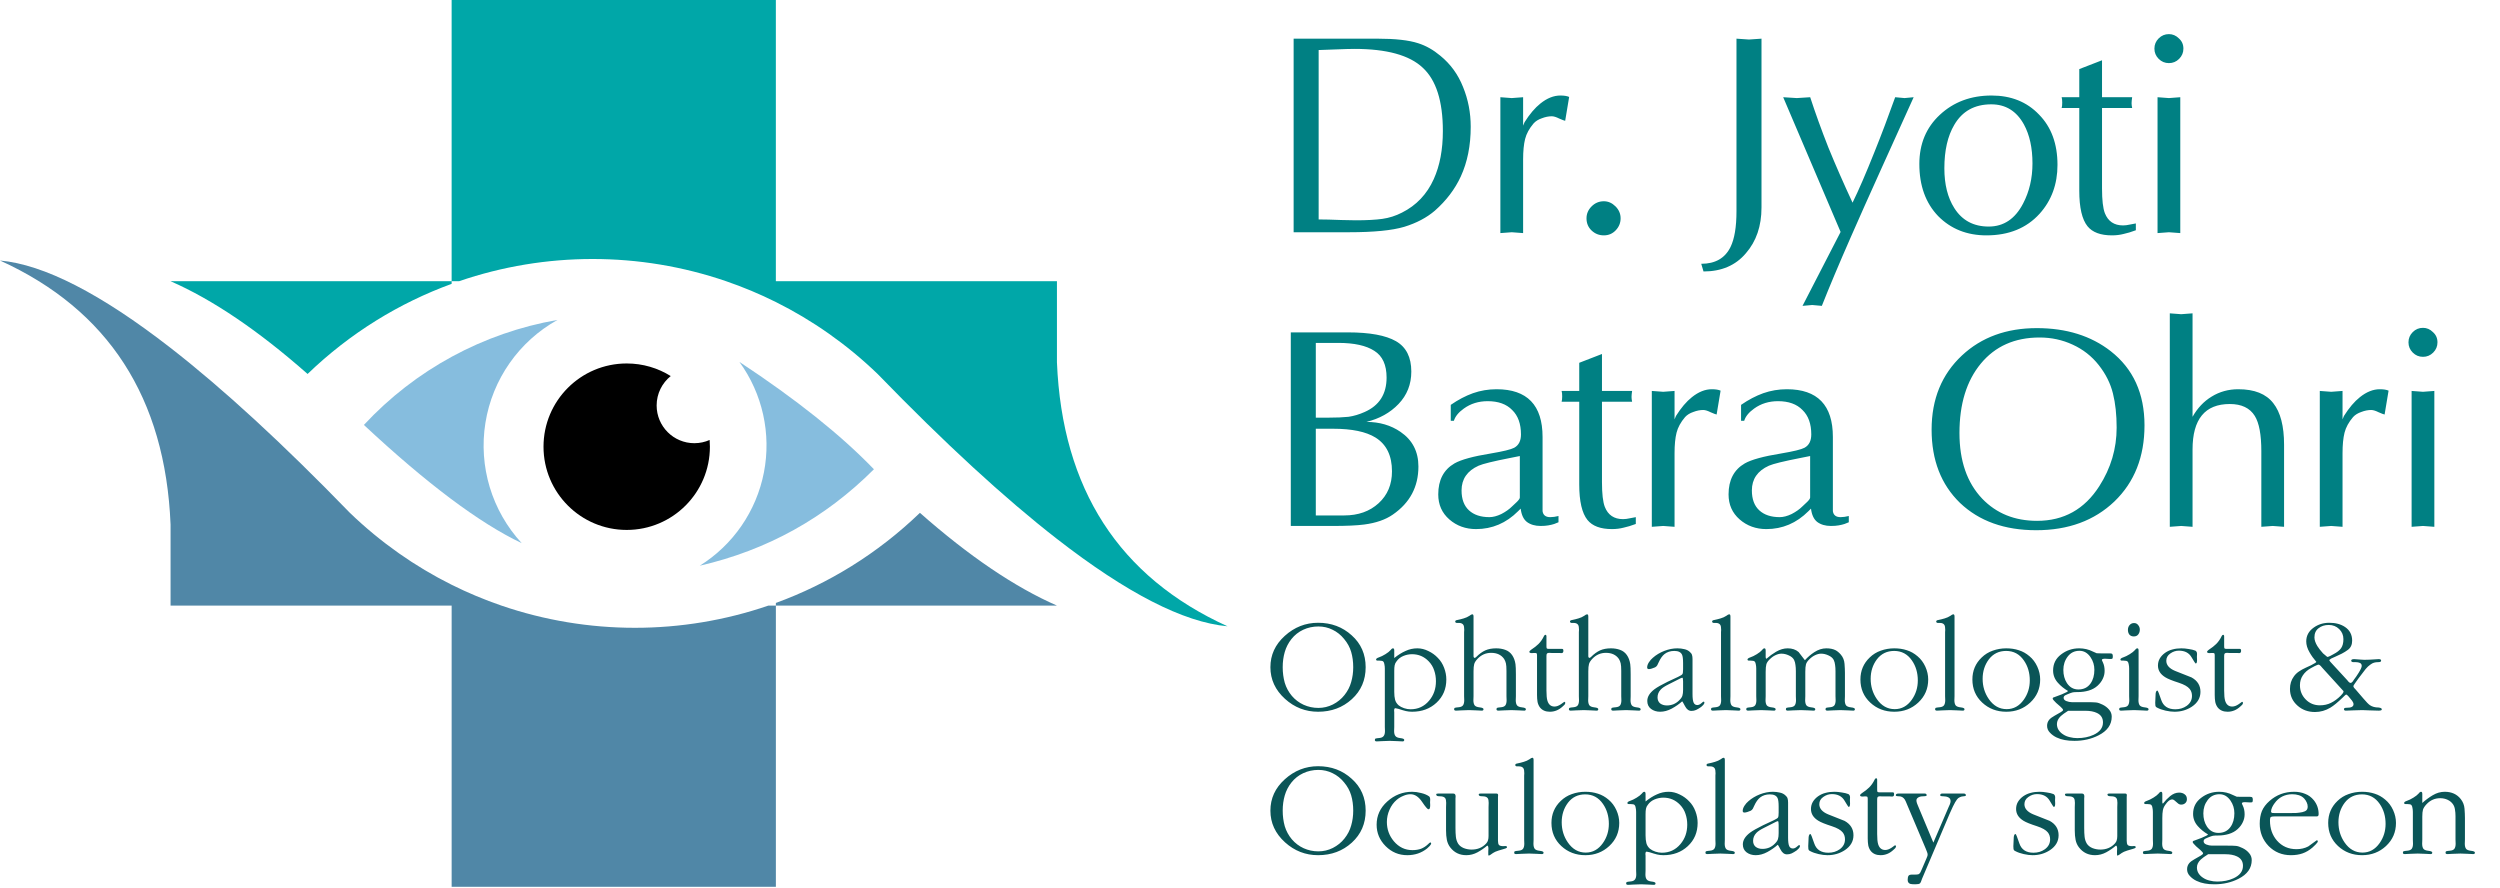 <svg width="366" height="130" viewBox="0 0 366 130" fill="none" xmlns="http://www.w3.org/2000/svg">
<path d="M193.05 7.326V32.127C193.882 32.127 194.992 32.155 196.379 32.211C197.766 32.238 198.474 32.252 198.501 32.252C200.083 32.252 201.373 32.183 202.371 32.044C203.37 31.905 204.327 31.6 205.243 31.129C207.351 30.074 208.905 28.438 209.904 26.218C210.791 24.248 211.235 21.904 211.235 19.186C211.235 14.802 210.25 11.709 208.281 9.906C206.339 8.075 203.01 7.159 198.293 7.159C197.711 7.159 196.726 7.187 195.339 7.242C193.952 7.298 193.189 7.326 193.05 7.326ZM189.388 34V5.661H198.834H201.664C204.272 5.661 206.255 5.883 207.615 6.327C208.752 6.688 209.834 7.298 210.861 8.158C212.359 9.379 213.468 10.904 214.19 12.735C214.939 14.566 215.313 16.508 215.313 18.561C215.313 21.308 214.828 23.735 213.857 25.844C212.997 27.703 211.735 29.367 210.07 30.837C208.877 31.864 207.379 32.654 205.576 33.209C203.8 33.736 201.109 34 197.503 34H189.388ZM219.654 34.125V14.233L221.319 14.358L222.984 14.233V18.395L223.192 17.895C223.941 16.703 224.717 15.787 225.522 15.149C226.493 14.372 227.464 13.984 228.435 13.984C228.99 13.984 229.42 14.053 229.725 14.192L229.142 17.687C229.004 17.66 228.712 17.549 228.269 17.355C227.825 17.133 227.464 17.022 227.187 17.022C226.715 17.022 226.229 17.119 225.73 17.313C225.231 17.479 224.828 17.729 224.523 18.062C223.885 18.811 223.469 19.574 223.275 20.351C223.081 21.128 222.984 22.126 222.984 23.347V34.125L221.319 34L219.654 34.125ZM232.264 31.961C232.264 31.295 232.513 30.712 233.013 30.213C233.512 29.714 234.109 29.464 234.802 29.464C235.44 29.464 236.009 29.714 236.508 30.213C237.008 30.712 237.257 31.295 237.257 31.961C237.257 32.627 237.022 33.209 236.55 33.709C236.078 34.208 235.496 34.458 234.802 34.458C234.109 34.458 233.512 34.222 233.013 33.75C232.513 33.279 232.264 32.682 232.264 31.961ZM257.883 5.661V30.38C257.883 33.098 257.12 35.332 255.594 37.079C254.096 38.855 252.029 39.743 249.394 39.743L249.061 38.619C251.114 38.619 252.542 37.801 253.347 36.164C253.93 34.971 254.221 33.223 254.221 30.921V5.661L256.052 5.786L257.883 5.661ZM269.465 33.958L261.059 14.233L263.056 14.358L265.012 14.233C265.761 16.536 266.649 18.991 267.675 21.599C268.73 24.179 269.909 26.87 271.213 29.672C272.1 27.869 273.168 25.4 274.417 22.265C275.443 19.713 276.456 17.035 277.455 14.233L278.828 14.358L280.16 14.233C278.856 17.146 277.274 20.642 275.416 24.72C273.696 28.521 272.197 31.878 270.921 34.791C269.229 38.647 267.828 41.976 266.718 44.778L265.303 44.653L263.889 44.778L269.465 33.958ZM280.992 24.013C280.992 21.072 281.991 18.672 283.988 16.814C286.013 14.927 288.538 13.984 291.562 13.984C294.419 13.984 296.736 14.913 298.511 16.772C300.315 18.603 301.216 21.058 301.216 24.137C301.216 26.967 300.342 29.353 298.594 31.295C296.68 33.404 294.086 34.458 290.813 34.458C287.955 34.458 285.597 33.514 283.738 31.628C281.907 29.714 280.992 27.175 280.992 24.013ZM291.52 15.274C289.079 15.274 287.276 16.273 286.11 18.27C285.139 19.907 284.654 22.029 284.654 24.637C284.654 26.995 285.139 28.937 286.11 30.463C287.248 32.266 288.926 33.168 291.146 33.168C293.337 33.168 295.016 32.044 296.181 29.797C297.096 28.049 297.554 26.093 297.554 23.93C297.554 21.655 297.138 19.754 296.306 18.228C295.224 16.259 293.629 15.274 291.52 15.274ZM304.406 10.114L307.736 8.824V14.233H312.147C312.091 14.622 312.063 14.913 312.063 15.107C312.063 15.302 312.091 15.537 312.147 15.815H307.736V26.26V27.591C307.736 29.284 307.874 30.491 308.152 31.212C308.623 32.405 309.511 33.001 310.815 33.001C311.12 33.001 311.453 32.96 311.814 32.876C312.202 32.793 312.493 32.738 312.688 32.71V33.709C312.022 33.958 311.425 34.139 310.898 34.25C310.371 34.388 309.802 34.458 309.192 34.458C307.527 34.458 306.335 34.014 305.613 33.126C304.809 32.127 304.406 30.393 304.406 27.924V15.815H301.826C301.882 15.648 301.91 15.385 301.91 15.024C301.91 14.691 301.882 14.428 301.826 14.233H304.406V10.114ZM319.193 14.233V34.125L317.528 34L315.864 34.125V14.233L317.528 14.358L319.193 14.233ZM319.65 7.118C319.65 7.7 319.442 8.199 319.026 8.616C318.61 9.032 318.111 9.24 317.528 9.24C316.945 9.24 316.446 9.032 316.03 8.616C315.614 8.199 315.406 7.7 315.406 7.118C315.406 6.535 315.614 6.036 316.03 5.619C316.446 5.203 316.945 4.995 317.528 4.995C318.083 4.995 318.568 5.203 318.985 5.619C319.428 6.008 319.65 6.507 319.65 7.118ZM192.634 50.201V61.145H194.465C195.658 61.145 196.643 61.103 197.419 61.02C198.196 60.909 198.987 60.673 199.791 60.313C201.928 59.37 202.996 57.691 202.996 55.278C202.996 53.419 202.399 52.115 201.206 51.366C200.013 50.589 198.252 50.201 195.921 50.201H192.634ZM192.634 62.768V75.46H196.795C198.848 75.46 200.527 74.864 201.83 73.671C203.134 72.478 203.786 70.924 203.786 69.01C203.786 66.707 202.982 65.057 201.373 64.058C199.986 63.198 197.919 62.768 195.172 62.768H192.634ZM188.972 77V48.661H197.336C200.527 48.661 202.871 49.091 204.369 49.951C205.867 50.811 206.616 52.295 206.616 54.404C206.616 56.263 205.992 57.844 204.743 59.148C203.523 60.424 201.955 61.298 200.041 61.769C201.955 61.769 203.62 62.255 205.035 63.226C206.782 64.419 207.656 66.111 207.656 68.303C207.656 71.271 206.408 73.615 203.911 75.335C202.829 76.085 201.428 76.57 199.708 76.792C198.654 76.931 197.128 77 195.131 77H188.972ZM225.832 63.975V73.629C225.832 74.045 225.832 74.448 225.832 74.836C225.915 75.419 226.29 75.71 226.956 75.71C227.316 75.71 227.719 75.654 228.163 75.543V76.459C228.024 76.514 227.816 76.598 227.538 76.709C227.289 76.792 226.997 76.861 226.664 76.917C226.359 76.972 225.985 77 225.541 77C224.736 77 224.071 76.806 223.543 76.417C223.044 76.029 222.739 75.377 222.628 74.462L222.253 74.836C220.506 76.584 218.453 77.458 216.095 77.458C214.569 77.458 213.265 76.986 212.183 76.043C211.101 75.1 210.56 73.879 210.56 72.381C210.56 70.272 211.351 68.76 212.932 67.845C213.903 67.29 215.678 66.805 218.258 66.388C220.062 66.083 221.199 65.806 221.671 65.556C222.337 65.196 222.67 64.544 222.67 63.6C222.67 62.047 222.24 60.854 221.379 60.022C220.547 59.162 219.354 58.732 217.801 58.732C216.469 58.732 215.304 59.092 214.305 59.813C213.528 60.368 213.043 60.965 212.849 61.603H212.391V59.273C213.473 58.523 214.555 57.955 215.637 57.566C216.746 57.178 217.898 56.984 219.091 56.984C223.585 56.984 225.832 59.314 225.832 63.975ZM222.503 72.839V66.763L221.047 67.054C218.633 67.526 217.107 67.9 216.469 68.178C214.805 68.927 213.972 70.134 213.972 71.798C213.972 73.074 214.333 74.045 215.054 74.711C215.776 75.377 216.774 75.71 218.05 75.71C218.577 75.71 219.16 75.557 219.798 75.252C220.436 74.919 220.963 74.545 221.379 74.129C221.601 73.934 221.837 73.713 222.087 73.463C222.364 73.185 222.503 72.977 222.503 72.839ZM231.2 53.114L234.529 51.824V57.233H238.94C238.885 57.622 238.857 57.913 238.857 58.107C238.857 58.302 238.885 58.537 238.94 58.815H234.529V69.26V70.591C234.529 72.284 234.668 73.491 234.946 74.212C235.417 75.405 236.305 76.001 237.609 76.001C237.914 76.001 238.247 75.96 238.608 75.876C238.996 75.793 239.287 75.738 239.481 75.71V76.709C238.816 76.958 238.219 77.139 237.692 77.25C237.165 77.388 236.596 77.458 235.986 77.458C234.321 77.458 233.128 77.014 232.407 76.126C231.603 75.127 231.2 73.394 231.2 70.924V58.815H228.62C228.676 58.648 228.704 58.385 228.704 58.024C228.704 57.691 228.676 57.428 228.62 57.233H231.2V53.114ZM241.825 77.125V57.233L243.49 57.358L245.154 57.233V61.395L245.362 60.895C246.111 59.703 246.888 58.787 247.693 58.149C248.664 57.372 249.635 56.984 250.606 56.984C251.161 56.984 251.591 57.053 251.896 57.192L251.313 60.687C251.174 60.66 250.883 60.549 250.439 60.355C249.995 60.133 249.635 60.022 249.357 60.022C248.886 60.022 248.4 60.119 247.901 60.313C247.401 60.479 246.999 60.729 246.694 61.062C246.056 61.811 245.64 62.574 245.446 63.351C245.251 64.127 245.154 65.126 245.154 66.347V77.125L243.49 77L241.825 77.125ZM268.333 63.975V73.629C268.333 74.045 268.333 74.448 268.333 74.836C268.417 75.419 268.791 75.71 269.457 75.71C269.818 75.71 270.22 75.654 270.664 75.543V76.459C270.525 76.514 270.317 76.598 270.04 76.709C269.79 76.792 269.499 76.861 269.166 76.917C268.861 76.972 268.486 77 268.042 77C267.238 77 266.572 76.806 266.045 76.417C265.545 76.029 265.24 75.377 265.129 74.462L264.755 74.836C263.007 76.584 260.954 77.458 258.596 77.458C257.07 77.458 255.766 76.986 254.684 76.043C253.602 75.1 253.061 73.879 253.061 72.381C253.061 70.272 253.852 68.76 255.433 67.845C256.404 67.29 258.18 66.805 260.76 66.388C262.563 66.083 263.7 65.806 264.172 65.556C264.838 65.196 265.171 64.544 265.171 63.6C265.171 62.047 264.741 60.854 263.881 60.022C263.049 59.162 261.856 58.732 260.302 58.732C258.97 58.732 257.805 59.092 256.806 59.813C256.03 60.368 255.544 60.965 255.35 61.603H254.892V59.273C255.974 58.523 257.056 57.955 258.138 57.566C259.248 57.178 260.399 56.984 261.592 56.984C266.086 56.984 268.333 59.314 268.333 63.975ZM265.004 72.839V66.763L263.548 67.054C261.134 67.526 259.608 67.9 258.97 68.178C257.306 68.927 256.474 70.134 256.474 71.798C256.474 73.074 256.834 74.045 257.555 74.711C258.277 75.377 259.276 75.71 260.552 75.71C261.079 75.71 261.661 75.557 262.299 75.252C262.938 74.919 263.465 74.545 263.881 74.129C264.103 73.934 264.339 73.713 264.588 73.463C264.866 73.185 265.004 72.977 265.004 72.839ZM309.877 62.602C309.877 60.715 309.697 59.051 309.336 57.608C308.976 56.138 308.282 54.751 307.256 53.447C306.229 52.143 304.953 51.144 303.427 50.45C301.929 49.757 300.32 49.41 298.6 49.41C294.966 49.41 292.094 50.686 289.986 53.239C287.905 55.763 286.865 59.148 286.865 63.392C286.865 67.47 287.975 70.675 290.194 73.005C292.275 75.169 294.952 76.251 298.225 76.251C302.137 76.251 305.175 74.559 307.339 71.174C309.031 68.538 309.877 65.681 309.877 62.602ZM298.101 77.624C293.468 77.624 289.75 76.293 286.948 73.629C284.174 70.938 282.787 67.359 282.787 62.893C282.787 58.426 284.271 54.806 287.239 52.032C290.097 49.368 293.745 48.037 298.184 48.037C302.512 48.037 306.118 49.16 309.003 51.407C312.305 53.988 313.955 57.608 313.955 62.269C313.955 66.874 312.485 70.591 309.544 73.421C306.604 76.223 302.789 77.624 298.101 77.624ZM317.659 77.125V45.873L319.324 45.998L320.989 45.873V61.02C321.71 59.744 322.639 58.759 323.777 58.066C324.942 57.344 326.246 56.984 327.688 56.984C330.046 56.984 331.753 57.663 332.807 59.023C333.861 60.355 334.388 62.38 334.388 65.099V77.125L332.724 77L331.059 77.125V66.056C331.059 63.642 330.74 61.922 330.102 60.895C329.381 59.73 328.16 59.148 326.44 59.148C322.806 59.148 320.989 61.367 320.989 65.806V77.125L319.324 77L317.659 77.125ZM339.618 77.125V57.233L341.282 57.358L342.947 57.233V61.395L343.155 60.895C343.904 59.703 344.681 58.787 345.485 58.149C346.456 57.372 347.427 56.984 348.398 56.984C348.953 56.984 349.383 57.053 349.688 57.192L349.105 60.687C348.967 60.66 348.675 60.549 348.232 60.355C347.788 60.133 347.427 60.022 347.15 60.022C346.678 60.022 346.192 60.119 345.693 60.313C345.194 60.479 344.791 60.729 344.486 61.062C343.848 61.811 343.432 62.574 343.238 63.351C343.044 64.127 342.947 65.126 342.947 66.347V77.125L341.282 77L339.618 77.125ZM356.388 57.233V77.125L354.724 77L353.059 77.125V57.233L354.724 57.358L356.388 57.233ZM356.846 50.117C356.846 50.7 356.638 51.2 356.222 51.616C355.806 52.032 355.306 52.24 354.724 52.24C354.141 52.24 353.642 52.032 353.226 51.616C352.809 51.2 352.601 50.7 352.601 50.117C352.601 49.535 352.809 49.036 353.226 48.619C353.642 48.203 354.141 47.995 354.724 47.995C355.278 47.995 355.764 48.203 356.18 48.619C356.624 49.008 356.846 49.507 356.846 50.117Z" fill="#008083"/>
<path d="M185.987 97.677C185.987 95.889 186.687 94.362 188.088 93.095C189.501 91.814 191.129 91.174 192.969 91.174C194.903 91.174 196.544 91.788 197.891 93.015C199.252 94.229 199.932 95.783 199.932 97.677C199.932 99.571 199.258 101.131 197.911 102.358C196.564 103.586 194.917 104.199 192.969 104.199C191.129 104.199 189.515 103.572 188.128 102.318C186.7 101.025 185.987 99.477 185.987 97.677ZM198.111 97.677C198.111 96.863 198.011 96.116 197.811 95.436C197.611 94.756 197.264 94.122 196.771 93.535C196.291 92.948 195.73 92.501 195.09 92.195C194.45 91.874 193.756 91.715 193.009 91.715C192.222 91.715 191.482 91.874 190.789 92.195C190.108 92.515 189.535 92.968 189.068 93.555C188.614 94.129 188.288 94.762 188.088 95.456C187.888 96.149 187.788 96.89 187.788 97.677C187.788 98.477 187.888 99.237 188.088 99.957C188.301 100.664 188.648 101.305 189.128 101.878C189.608 102.438 190.182 102.872 190.849 103.179C191.529 103.485 192.249 103.639 193.009 103.639C193.756 103.639 194.463 103.472 195.13 103.139C195.81 102.792 196.377 102.332 196.831 101.758C197.298 101.171 197.624 100.538 197.811 99.858C198.011 99.177 198.111 98.45 198.111 97.677ZM202.739 106.42V98.157V97.877C202.739 97.663 202.718 97.463 202.678 97.276C202.652 97.076 202.598 96.936 202.518 96.856C202.438 96.763 202.252 96.716 201.958 96.716H201.698C201.538 96.716 201.458 96.663 201.458 96.556C201.458 96.436 201.598 96.329 201.878 96.236C202.158 96.143 202.472 95.989 202.819 95.776C203.165 95.562 203.419 95.362 203.579 95.176C203.619 95.122 203.666 95.069 203.719 95.016C203.786 94.949 203.859 94.916 203.939 94.916C204.059 94.916 204.119 95.022 204.119 95.236V96.336C204.679 95.883 205.233 95.536 205.78 95.296C206.326 95.042 206.9 94.916 207.5 94.916C208.047 94.916 208.587 95.049 209.121 95.316C209.654 95.569 210.115 95.903 210.501 96.316C210.902 96.716 211.208 97.203 211.422 97.777C211.635 98.337 211.742 98.904 211.742 99.477C211.742 100.851 211.262 101.985 210.301 102.879C209.354 103.759 208.167 104.199 206.74 104.199C206.407 104.199 206.1 104.166 205.82 104.099C205.54 104.032 205.179 103.926 204.739 103.779C204.579 103.752 204.426 103.719 204.279 103.679C204.159 103.679 204.099 103.799 204.099 104.039C204.112 104.172 204.119 104.252 204.119 104.279V106.42C204.106 106.7 204.099 106.9 204.099 107.02C204.099 107.34 204.159 107.58 204.279 107.74C204.399 107.914 204.646 108.02 205.019 108.061C205.393 108.101 205.58 108.187 205.58 108.321C205.58 108.467 205.5 108.541 205.339 108.541C205.113 108.541 204.839 108.527 204.519 108.501C204.199 108.487 203.846 108.474 203.459 108.461C203.232 108.461 202.859 108.474 202.338 108.501C201.832 108.527 201.571 108.541 201.558 108.541C201.371 108.541 201.278 108.474 201.278 108.341C201.278 108.221 201.318 108.147 201.398 108.121C201.478 108.094 201.665 108.067 201.958 108.04C202.252 108.014 202.458 107.914 202.578 107.74C202.698 107.58 202.759 107.34 202.759 107.02C202.745 106.767 202.739 106.567 202.739 106.42ZM210.221 99.737C210.221 99.164 210.135 98.63 209.961 98.137C209.801 97.643 209.534 97.203 209.161 96.816C208.494 96.123 207.68 95.776 206.72 95.776C206.28 95.776 205.853 95.863 205.44 96.036C205.026 96.21 204.699 96.469 204.459 96.816C204.312 96.99 204.219 97.183 204.179 97.397C204.139 97.597 204.119 97.863 204.119 98.197V101.298C204.119 101.752 204.159 102.132 204.239 102.438C204.319 102.745 204.492 103.019 204.759 103.259C204.973 103.432 205.239 103.572 205.56 103.679C205.88 103.786 206.193 103.839 206.5 103.839C207.607 103.839 208.514 103.419 209.221 102.578C209.888 101.792 210.221 100.844 210.221 99.737ZM215.725 90.254V96.116C215.752 96.249 215.805 96.316 215.885 96.316C215.952 96.316 216.032 96.269 216.125 96.176C216.565 95.736 217.005 95.416 217.446 95.216C217.899 95.016 218.433 94.916 219.046 94.916C219.526 94.916 219.966 94.989 220.367 95.136C220.78 95.282 221.114 95.536 221.367 95.896C221.62 96.256 221.787 96.703 221.867 97.237C221.907 97.517 221.927 98.017 221.927 98.737V101.918C221.914 102.198 221.907 102.398 221.907 102.518C221.907 102.839 221.967 103.085 222.087 103.259C222.207 103.419 222.454 103.519 222.827 103.559C223.201 103.599 223.388 103.686 223.388 103.819C223.388 103.966 223.308 104.039 223.148 104.039C222.921 104.039 222.647 104.026 222.327 103.999C222.007 103.986 221.654 103.972 221.267 103.959C221.04 103.959 220.667 103.972 220.147 103.999C219.64 104.026 219.38 104.039 219.366 104.039C219.179 104.039 219.086 103.972 219.086 103.839C219.086 103.719 219.126 103.646 219.206 103.619C219.286 103.592 219.473 103.566 219.766 103.539C220.06 103.512 220.267 103.419 220.387 103.259C220.507 103.085 220.567 102.839 220.567 102.518C220.553 102.265 220.547 102.065 220.547 101.918V98.457V98.217C220.547 97.71 220.52 97.343 220.467 97.117C220.413 96.89 220.327 96.676 220.207 96.476C219.793 95.876 219.159 95.576 218.306 95.576C217.532 95.576 216.872 95.863 216.325 96.436C216.058 96.716 215.892 96.976 215.825 97.216C215.758 97.457 215.725 97.81 215.725 98.277V101.918C215.712 102.198 215.705 102.398 215.705 102.518C215.705 102.839 215.765 103.085 215.885 103.259C216.005 103.419 216.252 103.519 216.625 103.559C216.999 103.599 217.185 103.686 217.185 103.819C217.185 103.966 217.105 104.039 216.945 104.039C216.719 104.039 216.445 104.026 216.125 103.999C215.805 103.986 215.451 103.972 215.065 103.959C214.838 103.959 214.464 103.972 213.944 103.999C213.437 104.026 213.177 104.039 213.164 104.039C212.977 104.039 212.884 103.972 212.884 103.839C212.884 103.719 212.924 103.646 213.004 103.619C213.084 103.592 213.271 103.566 213.564 103.539C213.858 103.512 214.064 103.419 214.184 103.259C214.304 103.085 214.364 102.839 214.364 102.518C214.351 102.265 214.344 102.065 214.344 101.918V92.815C214.344 92.722 214.344 92.628 214.344 92.535C214.344 92.428 214.351 92.321 214.364 92.215C214.364 91.868 214.324 91.628 214.244 91.494C214.124 91.294 213.898 91.194 213.564 91.194C213.457 91.194 213.351 91.194 213.244 91.194C213.111 91.168 213.044 91.101 213.044 90.994C213.044 90.874 213.137 90.801 213.324 90.774C213.657 90.707 213.978 90.627 214.284 90.534C214.604 90.441 214.885 90.314 215.125 90.154C215.311 90.007 215.451 89.934 215.545 89.934C215.665 89.934 215.725 90.04 215.725 90.254ZM226.4 96.036V101.098C226.4 101.778 226.447 102.272 226.54 102.578C226.714 103.152 227.06 103.439 227.581 103.439C227.874 103.439 228.188 103.325 228.521 103.099C228.681 102.979 228.848 102.859 229.021 102.739C229.048 102.739 229.088 102.772 229.141 102.839C229.141 102.852 229.148 102.865 229.161 102.879C229.161 102.972 229.121 103.072 229.041 103.179C228.961 103.272 228.868 103.359 228.761 103.439C228.214 103.946 227.594 104.199 226.9 104.199C226.274 104.199 225.793 103.992 225.46 103.579C225.286 103.352 225.166 103.085 225.1 102.779C225.046 102.472 225.02 102.125 225.02 101.738V101.098V95.956C225.02 95.836 225.006 95.749 224.98 95.696C224.966 95.629 224.893 95.596 224.76 95.596H224.52C224.426 95.609 224.346 95.616 224.279 95.616C224.026 95.616 223.899 95.556 223.899 95.436C223.899 95.382 223.919 95.336 223.959 95.296C224.013 95.242 224.073 95.189 224.139 95.136C224.606 94.829 224.973 94.542 225.24 94.275C225.56 93.955 225.827 93.569 226.04 93.115C226.107 92.995 226.173 92.935 226.24 92.935C226.347 92.935 226.4 93.015 226.4 93.175V94.596C226.4 94.756 226.414 94.862 226.44 94.916C226.48 94.969 226.574 94.996 226.72 94.996H228.701C228.821 94.996 228.881 95.089 228.881 95.276C228.881 95.502 228.788 95.616 228.601 95.616C228.468 95.603 228.354 95.596 228.261 95.596H227.14C226.98 95.583 226.867 95.576 226.8 95.576C226.654 95.576 226.547 95.609 226.48 95.676C226.427 95.729 226.4 95.849 226.4 96.036ZM232.528 90.254V96.116C232.555 96.249 232.608 96.316 232.688 96.316C232.755 96.316 232.835 96.269 232.928 96.176C233.368 95.736 233.808 95.416 234.249 95.216C234.702 95.016 235.236 94.916 235.849 94.916C236.329 94.916 236.77 94.989 237.17 95.136C237.583 95.282 237.917 95.536 238.17 95.896C238.423 96.256 238.59 96.703 238.67 97.237C238.71 97.517 238.73 98.017 238.73 98.737V101.918C238.717 102.198 238.71 102.398 238.71 102.518C238.71 102.839 238.77 103.085 238.89 103.259C239.01 103.419 239.257 103.519 239.631 103.559C240.004 103.599 240.191 103.686 240.191 103.819C240.191 103.966 240.111 104.039 239.951 104.039C239.724 104.039 239.451 104.026 239.13 103.999C238.81 103.986 238.457 103.972 238.07 103.959C237.843 103.959 237.47 103.972 236.95 103.999C236.443 104.026 236.183 104.039 236.169 104.039C235.983 104.039 235.889 103.972 235.889 103.839C235.889 103.719 235.929 103.646 236.009 103.619C236.089 103.592 236.276 103.566 236.569 103.539C236.863 103.512 237.07 103.419 237.19 103.259C237.31 103.085 237.37 102.839 237.37 102.518C237.356 102.265 237.35 102.065 237.35 101.918V98.457V98.217C237.35 97.71 237.323 97.343 237.27 97.117C237.216 96.89 237.13 96.676 237.01 96.476C236.596 95.876 235.963 95.576 235.109 95.576C234.335 95.576 233.675 95.863 233.128 96.436C232.861 96.716 232.695 96.976 232.628 97.216C232.561 97.457 232.528 97.81 232.528 98.277V101.918C232.515 102.198 232.508 102.398 232.508 102.518C232.508 102.839 232.568 103.085 232.688 103.259C232.808 103.419 233.055 103.519 233.428 103.559C233.802 103.599 233.988 103.686 233.988 103.819C233.988 103.966 233.908 104.039 233.748 104.039C233.522 104.039 233.248 104.026 232.928 103.999C232.608 103.986 232.255 103.972 231.868 103.959C231.641 103.959 231.267 103.972 230.747 103.999C230.24 104.026 229.98 104.039 229.967 104.039C229.78 104.039 229.687 103.972 229.687 103.839C229.687 103.719 229.727 103.646 229.807 103.619C229.887 103.592 230.074 103.566 230.367 103.539C230.661 103.512 230.867 103.419 230.987 103.259C231.107 103.085 231.167 102.839 231.167 102.518C231.154 102.265 231.147 102.065 231.147 101.918V92.815C231.147 92.722 231.147 92.628 231.147 92.535C231.147 92.428 231.154 92.321 231.167 92.215C231.167 91.868 231.127 91.628 231.047 91.494C230.927 91.294 230.701 91.194 230.367 91.194C230.26 91.194 230.154 91.194 230.047 91.194C229.914 91.168 229.847 91.101 229.847 90.994C229.847 90.874 229.94 90.801 230.127 90.774C230.461 90.707 230.781 90.627 231.087 90.534C231.408 90.441 231.688 90.314 231.928 90.154C232.114 90.007 232.255 89.934 232.348 89.934C232.468 89.934 232.528 90.04 232.528 90.254ZM244.124 99.817L245.664 99.097C246.024 98.924 246.238 98.79 246.304 98.697C246.371 98.604 246.404 98.364 246.404 97.977V97.096C246.404 96.469 246.351 96.049 246.244 95.836C246.071 95.476 245.698 95.296 245.124 95.296C244.55 95.296 244.07 95.449 243.683 95.756C243.363 96.009 243.077 96.416 242.823 96.976C242.703 97.243 242.636 97.383 242.623 97.397C242.543 97.53 242.436 97.63 242.303 97.697C242.17 97.75 242.01 97.81 241.823 97.877C241.649 97.93 241.509 97.957 241.403 97.957C241.229 97.957 241.143 97.877 241.143 97.717C241.143 97.477 241.229 97.223 241.403 96.956C241.576 96.69 241.769 96.469 241.983 96.296C242.45 95.883 243.003 95.549 243.643 95.296C244.297 95.042 244.937 94.916 245.564 94.916C245.924 94.916 246.264 94.956 246.585 95.036C246.905 95.102 247.171 95.236 247.385 95.436C247.558 95.583 247.665 95.729 247.705 95.876C247.758 96.023 247.785 96.23 247.785 96.496V96.896V101.618C247.785 102.205 247.838 102.618 247.945 102.859C248.052 103.099 248.232 103.219 248.485 103.219C248.672 103.219 248.859 103.139 249.045 102.979C249.246 102.805 249.359 102.719 249.386 102.719C249.479 102.719 249.526 102.772 249.526 102.879C249.526 102.972 249.466 103.085 249.346 103.219C249.279 103.285 249.179 103.379 249.045 103.499C248.779 103.686 248.532 103.832 248.305 103.939C248.092 104.032 247.865 104.079 247.625 104.079C247.238 104.079 246.925 103.846 246.685 103.379C246.445 102.912 246.304 102.679 246.264 102.679C245.838 103.065 245.331 103.419 244.744 103.739C244.17 104.046 243.603 104.199 243.043 104.199C242.523 104.199 242.076 104.059 241.703 103.779C241.343 103.499 241.163 103.112 241.163 102.618C241.163 102.005 241.516 101.431 242.223 100.898C242.596 100.618 243.23 100.258 244.124 99.817ZM246.044 99.297L244.224 100.218C243.717 100.471 243.357 100.711 243.143 100.938C242.823 101.271 242.663 101.658 242.663 102.098C242.663 102.472 242.79 102.765 243.043 102.979C243.31 103.179 243.643 103.279 244.044 103.279C244.39 103.279 244.724 103.212 245.044 103.079C245.364 102.932 245.638 102.739 245.864 102.498C246.104 102.258 246.251 102.038 246.304 101.838C246.371 101.625 246.404 101.338 246.404 100.978V99.777C246.404 99.684 246.398 99.571 246.384 99.437C246.384 99.291 246.344 99.217 246.264 99.217L246.044 99.297ZM253.336 90.254V101.918C253.323 102.198 253.316 102.398 253.316 102.518C253.316 102.839 253.376 103.085 253.496 103.259C253.617 103.419 253.863 103.519 254.237 103.559C254.61 103.599 254.797 103.686 254.797 103.819C254.797 103.966 254.717 104.039 254.557 104.039C254.33 104.039 254.057 104.026 253.737 103.999C253.416 103.986 253.063 103.972 252.676 103.959C252.449 103.959 252.076 103.972 251.556 103.999C251.049 104.026 250.789 104.039 250.775 104.039C250.589 104.039 250.495 103.972 250.495 103.839C250.495 103.719 250.535 103.646 250.615 103.619C250.695 103.592 250.882 103.566 251.176 103.539C251.469 103.512 251.676 103.419 251.796 103.259C251.916 103.085 251.976 102.839 251.976 102.518C251.963 102.265 251.956 102.065 251.956 101.918V92.815C251.956 92.722 251.956 92.628 251.956 92.535C251.956 92.428 251.963 92.321 251.976 92.215C251.976 91.868 251.936 91.628 251.856 91.494C251.736 91.294 251.509 91.194 251.176 91.194C251.069 91.194 250.962 91.194 250.856 91.194C250.722 91.168 250.655 91.101 250.655 90.994C250.655 90.874 250.749 90.801 250.936 90.774C251.269 90.707 251.589 90.627 251.896 90.534C252.216 90.441 252.496 90.314 252.736 90.154C252.923 90.007 253.063 89.934 253.156 89.934C253.276 89.934 253.336 90.04 253.336 90.254ZM257.113 101.918V98.157V97.877C257.113 97.663 257.093 97.463 257.053 97.276C257.026 97.076 256.973 96.936 256.893 96.856C256.813 96.763 256.626 96.716 256.333 96.716H256.073C255.913 96.716 255.833 96.663 255.833 96.556C255.833 96.436 255.973 96.329 256.253 96.236C256.533 96.143 256.846 95.989 257.193 95.776C257.54 95.562 257.793 95.362 257.953 95.176C257.993 95.122 258.04 95.069 258.093 95.016C258.16 94.949 258.234 94.916 258.314 94.916C258.434 94.916 258.494 95.022 258.494 95.236V95.736C258.494 95.896 258.494 96.056 258.494 96.216C258.507 96.363 258.547 96.436 258.614 96.436C259.054 96.049 259.521 95.709 260.014 95.416C260.588 95.082 261.155 94.916 261.715 94.916C262.368 94.916 262.902 95.096 263.315 95.456C263.622 95.856 263.929 96.256 264.236 96.656C264.649 96.203 265.109 95.809 265.616 95.476C266.19 95.102 266.777 94.916 267.377 94.916C267.897 94.916 268.337 95.002 268.697 95.176C268.964 95.309 269.231 95.529 269.498 95.836C269.818 96.21 269.998 96.656 270.038 97.177C270.078 97.683 270.098 98.124 270.098 98.497V101.918C270.085 102.198 270.078 102.398 270.078 102.518C270.078 102.839 270.138 103.085 270.258 103.259C270.378 103.419 270.625 103.519 270.998 103.559C271.372 103.599 271.558 103.686 271.558 103.819C271.558 103.966 271.478 104.039 271.318 104.039C271.092 104.039 270.818 104.026 270.498 103.999C270.178 103.986 269.825 103.972 269.438 103.959C269.211 103.959 268.837 103.972 268.317 103.999C267.81 104.026 267.55 104.039 267.537 104.039C267.35 104.039 267.257 103.972 267.257 103.839C267.257 103.719 267.297 103.646 267.377 103.619C267.457 103.592 267.644 103.566 267.937 103.539C268.231 103.512 268.437 103.419 268.557 103.259C268.677 103.085 268.737 102.839 268.737 102.518C268.724 102.265 268.717 102.065 268.717 101.918V98.517V98.277C268.717 97.917 268.697 97.61 268.657 97.356C268.631 97.09 268.564 96.843 268.457 96.616C268.311 96.336 268.057 96.116 267.697 95.956C267.337 95.783 266.97 95.696 266.597 95.696C266.33 95.696 266.043 95.769 265.736 95.916C265.443 96.049 265.163 96.249 264.896 96.516C264.629 96.77 264.463 97.016 264.396 97.257C264.329 97.497 264.296 97.863 264.296 98.357V101.918C264.282 102.198 264.276 102.398 264.276 102.518C264.276 102.839 264.336 103.085 264.456 103.259C264.576 103.419 264.823 103.519 265.196 103.559C265.57 103.599 265.756 103.686 265.756 103.819C265.756 103.966 265.676 104.039 265.516 104.039C265.289 104.039 265.016 104.026 264.696 103.999C264.376 103.986 264.022 103.972 263.636 103.959C263.409 103.959 263.035 103.972 262.515 103.999C262.008 104.026 261.748 104.039 261.735 104.039C261.548 104.039 261.455 103.972 261.455 103.839C261.455 103.719 261.495 103.646 261.575 103.619C261.655 103.592 261.842 103.566 262.135 103.539C262.428 103.512 262.635 103.419 262.755 103.259C262.875 103.085 262.935 102.839 262.935 102.518C262.922 102.265 262.915 102.065 262.915 101.918V98.517V98.277C262.915 97.917 262.895 97.61 262.855 97.356C262.829 97.09 262.762 96.843 262.655 96.616C262.508 96.336 262.255 96.116 261.895 95.956C261.535 95.783 261.168 95.696 260.794 95.696C260.528 95.696 260.241 95.769 259.934 95.916C259.641 96.049 259.361 96.249 259.094 96.516C258.827 96.77 258.66 97.016 258.594 97.257C258.527 97.497 258.494 97.863 258.494 98.357V101.918C258.48 102.198 258.474 102.398 258.474 102.518C258.474 102.839 258.534 103.085 258.654 103.259C258.774 103.419 259.021 103.519 259.394 103.559C259.767 103.599 259.954 103.686 259.954 103.819C259.954 103.966 259.874 104.039 259.714 104.039C259.487 104.039 259.214 104.026 258.894 103.999C258.574 103.986 258.22 103.972 257.833 103.959C257.607 103.959 257.233 103.972 256.713 103.999C256.206 104.026 255.946 104.039 255.933 104.039C255.746 104.039 255.653 103.972 255.653 103.839C255.653 103.719 255.693 103.646 255.773 103.619C255.853 103.592 256.039 103.566 256.333 103.539C256.626 103.512 256.833 103.419 256.953 103.259C257.073 103.085 257.133 102.839 257.133 102.518C257.12 102.265 257.113 102.065 257.113 101.918ZM277.327 104.199C275.94 104.199 274.766 103.752 273.806 102.859C272.845 101.965 272.365 100.838 272.365 99.477C272.365 98.197 272.819 97.123 273.726 96.256C274.192 95.803 274.733 95.469 275.346 95.256C275.973 95.029 276.633 94.916 277.327 94.916C277.994 94.916 278.607 95.009 279.168 95.196C279.728 95.369 280.248 95.663 280.728 96.076C281.208 96.476 281.588 96.983 281.869 97.597C282.149 98.21 282.289 98.837 282.289 99.477C282.289 100.824 281.802 101.952 280.828 102.859C279.868 103.752 278.701 104.199 277.327 104.199ZM277.387 103.819C278.401 103.819 279.234 103.359 279.888 102.438C280.475 101.611 280.768 100.671 280.768 99.617C280.768 98.497 280.481 97.523 279.908 96.696C279.268 95.763 278.401 95.296 277.307 95.296C276.253 95.296 275.413 95.703 274.786 96.516C274.172 97.33 273.866 98.284 273.866 99.377C273.866 100.484 274.166 101.471 274.766 102.338C275.446 103.325 276.32 103.819 277.387 103.819ZM286.142 90.254V101.918C286.128 102.198 286.122 102.398 286.122 102.518C286.122 102.839 286.182 103.085 286.302 103.259C286.422 103.419 286.668 103.519 287.042 103.559C287.415 103.599 287.602 103.686 287.602 103.819C287.602 103.966 287.522 104.039 287.362 104.039C287.135 104.039 286.862 104.026 286.542 103.999C286.222 103.986 285.868 103.972 285.481 103.959C285.255 103.959 284.881 103.972 284.361 103.999C283.854 104.026 283.594 104.039 283.581 104.039C283.394 104.039 283.3 103.972 283.3 103.839C283.3 103.719 283.34 103.646 283.421 103.619C283.501 103.592 283.687 103.566 283.981 103.539C284.274 103.512 284.481 103.419 284.601 103.259C284.721 103.085 284.781 102.839 284.781 102.518C284.768 102.265 284.761 102.065 284.761 101.918V92.815C284.761 92.722 284.761 92.628 284.761 92.535C284.761 92.428 284.768 92.321 284.781 92.215C284.781 91.868 284.741 91.628 284.661 91.494C284.541 91.294 284.314 91.194 283.981 91.194C283.874 91.194 283.767 91.194 283.661 91.194C283.527 91.168 283.461 91.101 283.461 90.994C283.461 90.874 283.554 90.801 283.741 90.774C284.074 90.707 284.394 90.627 284.701 90.534C285.021 90.441 285.301 90.314 285.541 90.154C285.728 90.007 285.868 89.934 285.961 89.934C286.082 89.934 286.142 90.04 286.142 90.254ZM293.72 104.199C292.332 104.199 291.159 103.752 290.198 102.859C289.238 101.965 288.758 100.838 288.758 99.477C288.758 98.197 289.211 97.123 290.118 96.256C290.585 95.803 291.125 95.469 291.739 95.256C292.366 95.029 293.026 94.916 293.72 94.916C294.387 94.916 295 95.009 295.56 95.196C296.121 95.369 296.641 95.663 297.121 96.076C297.601 96.476 297.981 96.983 298.261 97.597C298.541 98.21 298.681 98.837 298.681 99.477C298.681 100.824 298.195 101.952 297.221 102.859C296.261 103.752 295.093 104.199 293.72 104.199ZM293.78 103.819C294.793 103.819 295.627 103.359 296.281 102.438C296.867 101.611 297.161 100.671 297.161 99.617C297.161 98.497 296.874 97.523 296.301 96.696C295.66 95.763 294.793 95.296 293.7 95.296C292.646 95.296 291.806 95.703 291.179 96.516C290.565 97.33 290.258 98.284 290.258 99.377C290.258 100.484 290.558 101.471 291.159 102.338C291.839 103.325 292.713 103.819 293.78 103.819ZM307.616 95.656H308.617H308.937C309.11 95.656 309.217 95.696 309.257 95.776C309.297 95.856 309.317 95.963 309.317 96.096C309.317 96.283 309.29 96.396 309.237 96.436C309.197 96.463 309.083 96.476 308.897 96.476C308.683 96.463 308.563 96.456 308.537 96.456C308.403 96.443 308.283 96.436 308.176 96.436C307.87 96.436 307.716 96.496 307.716 96.616C307.716 96.656 307.763 96.77 307.856 96.956C308.03 97.317 308.116 97.737 308.116 98.217C308.116 98.617 308.03 98.997 307.856 99.357C307.696 99.717 307.443 100.058 307.096 100.378C306.749 100.698 306.316 100.938 305.796 101.098C305.289 101.245 304.775 101.318 304.255 101.318C303.881 101.318 303.621 101.331 303.475 101.358C303.328 101.385 303.081 101.471 302.734 101.618C302.508 101.711 302.374 101.772 302.334 101.798C302.188 101.892 302.114 102.012 302.114 102.158C302.114 102.372 302.248 102.532 302.514 102.638C302.794 102.745 303.061 102.799 303.315 102.799H305.475C306.142 102.799 306.602 102.812 306.856 102.839C307.123 102.865 307.443 102.972 307.816 103.159C308.203 103.345 308.523 103.592 308.777 103.899C309.03 104.192 309.157 104.533 309.157 104.919C309.157 106.093 308.51 107.007 307.216 107.66C306.162 108.194 304.989 108.461 303.695 108.461C303.161 108.461 302.688 108.421 302.274 108.341C301.874 108.274 301.474 108.147 301.074 107.96C300.687 107.774 300.36 107.534 300.093 107.24C299.827 106.96 299.693 106.633 299.693 106.26C299.693 105.913 299.8 105.613 300.013 105.36C300.173 105.173 300.434 104.979 300.794 104.779L301.354 104.459C301.514 104.366 301.641 104.292 301.734 104.239C301.934 104.119 302.034 104.019 302.034 103.939C302.034 103.859 301.974 103.766 301.854 103.659C301.734 103.539 301.661 103.465 301.634 103.439C301.447 103.292 301.24 103.112 301.014 102.899C300.68 102.578 300.514 102.372 300.514 102.278C300.514 102.172 300.58 102.105 300.714 102.078C301.207 101.905 301.581 101.765 301.834 101.658C302.448 101.405 302.754 101.238 302.754 101.158C302.181 100.824 301.687 100.424 301.274 99.957C300.807 99.437 300.574 98.837 300.574 98.157C300.574 97.183 300.96 96.403 301.734 95.816C302.508 95.216 303.395 94.916 304.395 94.916C305.115 94.916 305.789 95.076 306.416 95.396C306.696 95.529 306.876 95.609 306.956 95.636C307.049 95.649 307.269 95.656 307.616 95.656ZM305.295 104.059H302.774C302.281 104.366 301.921 104.626 301.694 104.839C301.321 105.199 301.134 105.586 301.134 106C301.134 106.32 301.214 106.607 301.374 106.86C301.547 107.127 301.774 107.347 302.054 107.52C302.334 107.707 302.654 107.84 303.014 107.92C303.375 108.014 303.741 108.061 304.115 108.061C305.009 108.061 305.802 107.9 306.496 107.58C307.416 107.153 307.876 106.547 307.876 105.76C307.876 105.119 307.583 104.659 306.996 104.379C306.556 104.166 305.989 104.059 305.295 104.059ZM304.275 100.938C305.049 100.938 305.642 100.644 306.056 100.058C306.429 99.537 306.616 98.87 306.616 98.057C306.616 97.377 306.429 96.763 306.056 96.216C305.629 95.589 305.089 95.276 304.435 95.276C303.715 95.276 303.141 95.556 302.714 96.116C302.288 96.676 302.074 97.33 302.074 98.077C302.074 98.824 302.248 99.464 302.594 99.998C303.008 100.624 303.568 100.938 304.275 100.938ZM313.089 95.236V101.918C313.075 102.198 313.069 102.398 313.069 102.518C313.069 102.839 313.129 103.085 313.249 103.259C313.369 103.419 313.616 103.519 313.989 103.559C314.363 103.599 314.549 103.686 314.549 103.819C314.549 103.966 314.469 104.039 314.309 104.039C314.083 104.039 313.809 104.026 313.489 103.999C313.169 103.986 312.815 103.972 312.429 103.959C312.202 103.959 311.828 103.972 311.308 103.999C310.801 104.026 310.541 104.039 310.528 104.039C310.341 104.039 310.248 103.972 310.248 103.839C310.248 103.719 310.288 103.646 310.368 103.619C310.448 103.592 310.635 103.566 310.928 103.539C311.221 103.512 311.428 103.419 311.548 103.259C311.668 103.085 311.728 102.839 311.728 102.518C311.715 102.265 311.708 102.065 311.708 101.918V98.157V97.877C311.708 97.663 311.688 97.463 311.648 97.276C311.622 97.076 311.568 96.936 311.488 96.856C311.408 96.763 311.221 96.716 310.928 96.716H310.668C310.508 96.716 310.428 96.663 310.428 96.556C310.428 96.436 310.568 96.329 310.848 96.236C311.128 96.143 311.442 95.989 311.788 95.776C312.135 95.562 312.389 95.362 312.549 95.176C312.589 95.122 312.635 95.069 312.689 95.016C312.755 94.949 312.829 94.916 312.909 94.916C313.029 94.916 313.089 95.022 313.089 95.236ZM312.389 93.175C312.122 93.175 311.908 93.088 311.748 92.915C311.602 92.728 311.528 92.495 311.528 92.215C311.528 91.934 311.608 91.701 311.768 91.514C311.942 91.314 312.162 91.214 312.429 91.214C312.682 91.214 312.882 91.314 313.029 91.514C313.189 91.701 313.269 91.921 313.269 92.175C313.269 92.455 313.189 92.695 313.029 92.895C312.882 93.082 312.669 93.175 312.389 93.175ZM315.525 102.879L315.585 101.538C315.625 101.245 315.712 101.098 315.845 101.098C315.912 101.098 316.099 101.558 316.405 102.478C316.712 103.385 317.399 103.839 318.466 103.839C319.106 103.839 319.66 103.672 320.127 103.339C320.647 102.965 320.907 102.478 320.907 101.878C320.907 101.478 320.794 101.138 320.567 100.858C320.287 100.511 319.76 100.211 318.986 99.957C318.026 99.651 317.366 99.384 317.006 99.157C316.285 98.717 315.925 98.144 315.925 97.437C315.925 97.063 316.012 96.723 316.185 96.416C316.372 96.096 316.632 95.816 316.966 95.576C317.312 95.336 317.679 95.169 318.066 95.076C318.453 94.969 318.88 94.916 319.346 94.916C319.693 94.916 320.053 94.949 320.427 95.016C320.814 95.069 321.14 95.149 321.407 95.256C321.474 95.296 321.527 95.349 321.567 95.416C321.621 95.483 321.647 95.596 321.647 95.756C321.634 95.943 321.627 96.076 321.627 96.156C321.641 96.329 321.647 96.483 321.647 96.616C321.647 96.763 321.634 96.89 321.607 96.996C321.581 97.09 321.521 97.136 321.427 97.136C321.401 97.136 321.2 96.823 320.827 96.196C320.454 95.569 319.84 95.256 318.986 95.256C318.533 95.256 318.113 95.396 317.726 95.676C317.339 95.943 317.146 96.296 317.146 96.736C317.146 97.363 317.572 97.857 318.426 98.217C319.226 98.537 320.033 98.857 320.847 99.177C321.714 99.657 322.147 100.358 322.147 101.278C322.147 102.172 321.727 102.899 320.887 103.459C320.14 103.952 319.293 104.199 318.346 104.199C317.959 104.199 317.526 104.146 317.046 104.039C316.565 103.932 316.152 103.786 315.805 103.599C315.645 103.532 315.558 103.419 315.545 103.259C315.532 103.099 315.525 102.972 315.525 102.879ZM325.617 96.036V101.098C325.617 101.778 325.663 102.272 325.757 102.578C325.93 103.152 326.277 103.439 326.797 103.439C327.09 103.439 327.404 103.325 327.737 103.099C327.897 102.979 328.064 102.859 328.238 102.739C328.264 102.739 328.304 102.772 328.358 102.839C328.358 102.852 328.364 102.865 328.378 102.879C328.378 102.972 328.338 103.072 328.258 103.179C328.178 103.272 328.084 103.359 327.977 103.439C327.431 103.946 326.81 104.199 326.117 104.199C325.49 104.199 325.01 103.992 324.676 103.579C324.503 103.352 324.383 103.085 324.316 102.779C324.263 102.472 324.236 102.125 324.236 101.738V101.098V95.956C324.236 95.836 324.223 95.749 324.196 95.696C324.183 95.629 324.109 95.596 323.976 95.596H323.736C323.643 95.609 323.562 95.616 323.496 95.616C323.242 95.616 323.116 95.556 323.116 95.436C323.116 95.382 323.136 95.336 323.176 95.296C323.229 95.242 323.289 95.189 323.356 95.136C323.823 94.829 324.189 94.542 324.456 94.275C324.776 93.955 325.043 93.569 325.256 93.115C325.323 92.995 325.39 92.935 325.457 92.935C325.563 92.935 325.617 93.015 325.617 93.175V94.596C325.617 94.756 325.63 94.862 325.657 94.916C325.697 94.969 325.79 94.996 325.937 94.996H327.917C328.037 94.996 328.097 95.089 328.097 95.276C328.097 95.502 328.004 95.616 327.817 95.616C327.684 95.603 327.571 95.596 327.477 95.596H326.357C326.197 95.583 326.083 95.576 326.017 95.576C325.87 95.576 325.763 95.609 325.697 95.676C325.643 95.729 325.617 95.849 325.617 96.036ZM344.895 100.978L345.996 102.258C346.436 102.779 346.756 103.105 346.956 103.239C347.29 103.465 347.71 103.579 348.217 103.579C348.537 103.619 348.697 103.706 348.697 103.839C348.697 103.932 348.65 103.986 348.557 103.999C348.477 104.026 348.37 104.039 348.237 104.039C347.957 104.039 347.496 104.026 346.856 103.999C346.216 103.972 345.876 103.959 345.836 103.959C345.556 103.959 345.096 103.972 344.455 103.999C343.815 104.026 343.475 104.039 343.435 104.039C343.248 104.039 343.155 103.966 343.155 103.819C343.155 103.686 343.268 103.619 343.495 103.619C343.868 103.619 344.135 103.579 344.295 103.499C344.469 103.405 344.555 103.272 344.555 103.099C344.555 102.952 344.489 102.785 344.355 102.598C344.329 102.572 344.209 102.425 343.995 102.158C343.915 102.052 343.842 101.965 343.775 101.898C343.642 101.752 343.542 101.678 343.475 101.678C343.435 101.678 343.322 101.772 343.135 101.958C343.108 101.985 343.061 102.032 342.995 102.098C342.248 102.819 341.641 103.319 341.174 103.599C340.467 104.026 339.714 104.239 338.913 104.239C337.913 104.239 337.066 103.932 336.372 103.319C335.625 102.665 335.252 101.845 335.252 100.858C335.252 100.151 335.445 99.537 335.832 99.017C336.019 98.75 336.259 98.517 336.552 98.317C336.859 98.103 337.193 97.917 337.553 97.757C337.913 97.597 338.173 97.477 338.333 97.397C338.853 97.13 339.113 96.963 339.113 96.896C338.726 96.456 338.393 95.989 338.113 95.496C337.793 94.949 337.633 94.415 337.633 93.895C337.633 93.068 338 92.395 338.733 91.874C339.387 91.408 340.147 91.174 341.014 91.174C341.934 91.174 342.701 91.381 343.315 91.794C344.008 92.261 344.355 92.928 344.355 93.795C344.355 94.382 344.148 94.829 343.735 95.136C343.468 95.336 343.168 95.522 342.835 95.696C342.675 95.776 342.348 95.929 341.854 96.156L341.314 96.396C341.114 96.516 341.014 96.603 341.014 96.656C341.014 96.696 341.061 96.77 341.154 96.876C341.247 96.983 341.307 97.05 341.334 97.076L343.635 99.577C343.742 99.711 343.808 99.791 343.835 99.817C343.942 99.924 344.035 99.978 344.115 99.978C344.222 99.978 344.329 99.911 344.435 99.777L344.635 99.477C344.835 99.224 345.056 98.904 345.296 98.517C345.602 98.023 345.756 97.683 345.756 97.497C345.756 97.283 345.669 97.136 345.496 97.056C345.322 96.976 345.116 96.936 344.875 96.936C344.742 96.936 344.609 96.936 344.475 96.936C344.302 96.91 344.215 96.836 344.215 96.716C344.215 96.57 344.362 96.496 344.655 96.496C344.855 96.496 345.129 96.516 345.476 96.556C345.822 96.583 346.036 96.596 346.116 96.596C346.449 96.596 346.716 96.59 346.916 96.576C347.716 96.523 348.157 96.496 348.237 96.496C348.477 96.496 348.597 96.563 348.597 96.696C348.597 96.79 348.557 96.856 348.477 96.896C348.397 96.923 348.303 96.936 348.197 96.936C347.943 96.936 347.73 96.963 347.556 97.016C347.396 97.056 347.21 97.156 346.996 97.317C346.783 97.463 346.563 97.67 346.336 97.937C346.216 98.084 345.869 98.537 345.296 99.297C345.082 99.591 344.902 99.844 344.755 100.058C344.609 100.271 344.535 100.398 344.535 100.438C344.535 100.531 344.575 100.624 344.655 100.718C344.735 100.811 344.815 100.898 344.895 100.978ZM343.095 101.178L342.995 101.078L339.974 97.757C339.84 97.597 339.767 97.51 339.754 97.497C339.62 97.363 339.513 97.296 339.433 97.296C339.367 97.296 339.18 97.37 338.873 97.517C338.58 97.663 338.393 97.763 338.313 97.817C337.806 98.097 337.413 98.45 337.133 98.877C336.852 99.291 336.712 99.771 336.712 100.318C336.712 101.131 336.993 101.825 337.553 102.398C338.113 102.972 338.807 103.259 339.633 103.259C340.234 103.259 340.774 103.139 341.254 102.899C341.748 102.659 342.228 102.305 342.695 101.838C342.775 101.758 342.861 101.658 342.955 101.538C343.061 101.405 343.108 101.285 343.095 101.178ZM340.094 95.656L340.714 96.176C340.807 96.176 340.961 96.123 341.174 96.016C341.267 95.976 341.414 95.896 341.614 95.776C342.134 95.509 342.508 95.216 342.735 94.896C342.961 94.576 343.075 94.135 343.075 93.575C343.075 92.988 342.868 92.495 342.455 92.095C342.041 91.694 341.534 91.494 340.934 91.494C340.334 91.494 339.834 91.654 339.433 91.975C339.033 92.281 338.833 92.728 338.833 93.315C338.833 93.689 338.973 94.109 339.253 94.576C339.44 94.882 339.72 95.242 340.094 95.656ZM185.987 118.677C185.987 116.889 186.687 115.362 188.088 114.095C189.501 112.814 191.129 112.174 192.969 112.174C194.903 112.174 196.544 112.788 197.891 114.015C199.252 115.229 199.932 116.783 199.932 118.677C199.932 120.571 199.258 122.131 197.911 123.358C196.564 124.586 194.917 125.199 192.969 125.199C191.129 125.199 189.515 124.572 188.128 123.318C186.7 122.025 185.987 120.477 185.987 118.677ZM198.111 118.677C198.111 117.863 198.011 117.116 197.811 116.436C197.611 115.756 197.264 115.122 196.771 114.535C196.291 113.948 195.73 113.501 195.09 113.195C194.45 112.875 193.756 112.714 193.009 112.714C192.222 112.714 191.482 112.875 190.789 113.195C190.108 113.515 189.535 113.968 189.068 114.555C188.614 115.129 188.288 115.762 188.088 116.456C187.888 117.149 187.788 117.89 187.788 118.677C187.788 119.477 187.888 120.237 188.088 120.958C188.301 121.664 188.648 122.305 189.128 122.878C189.608 123.438 190.182 123.872 190.849 124.179C191.529 124.485 192.249 124.639 193.009 124.639C193.756 124.639 194.463 124.472 195.13 124.139C195.81 123.792 196.377 123.332 196.831 122.758C197.298 122.171 197.624 121.538 197.811 120.857C198.011 120.177 198.111 119.45 198.111 118.677ZM209.361 117.456C209.374 117.616 209.381 117.756 209.381 117.876C209.381 118.076 209.361 118.23 209.321 118.337C209.294 118.43 209.228 118.477 209.121 118.477C208.987 118.477 208.674 118.11 208.181 117.376C207.687 116.643 207.127 116.276 206.5 116.276C206.153 116.276 205.8 116.356 205.44 116.516C205.079 116.663 204.759 116.856 204.479 117.096C204.026 117.483 203.672 117.97 203.419 118.557C203.165 119.13 203.039 119.724 203.039 120.337C203.039 121.404 203.379 122.345 204.059 123.158C204.793 124.025 205.7 124.459 206.78 124.459C207.247 124.459 207.667 124.392 208.04 124.259C208.414 124.112 208.761 123.885 209.081 123.578C209.241 123.418 209.341 123.338 209.381 123.338C209.474 123.338 209.521 123.392 209.521 123.498C209.521 123.578 209.441 123.705 209.281 123.879C209.174 123.999 209.054 124.112 208.921 124.219C208.107 124.872 207.14 125.199 206.02 125.199C204.793 125.199 203.739 124.759 202.859 123.879C201.978 122.998 201.538 121.951 201.538 120.737C201.538 119.404 202.058 118.27 203.099 117.336C204.152 116.389 205.366 115.916 206.74 115.916C207.153 115.916 207.587 115.976 208.04 116.096C208.507 116.202 208.894 116.362 209.201 116.576C209.321 116.656 209.381 116.823 209.381 117.076C209.368 117.263 209.361 117.39 209.361 117.456ZM219.304 116.676V122.558V123.098C219.304 123.378 219.351 123.578 219.444 123.699C219.551 123.819 219.771 123.879 220.104 123.879L220.364 123.859C220.538 123.859 220.624 123.912 220.624 124.019C220.624 124.099 220.564 124.159 220.444 124.199C220.324 124.239 220.244 124.265 220.204 124.279C219.537 124.465 219.104 124.606 218.904 124.699C218.704 124.792 218.47 124.939 218.203 125.139L217.983 125.259C217.917 125.259 217.883 125.206 217.883 125.099V124.619C217.897 124.485 217.903 124.365 217.903 124.259C217.903 123.952 217.843 123.799 217.723 123.799C217.31 124.159 216.836 124.485 216.303 124.779C215.783 125.059 215.236 125.199 214.662 125.199C213.675 125.199 212.888 124.812 212.301 124.039C212.061 123.719 211.901 123.358 211.821 122.958C211.741 122.558 211.701 122.098 211.701 121.578V121.218V118.176C211.714 117.883 211.721 117.67 211.721 117.536C211.721 117.216 211.674 116.989 211.581 116.856C211.448 116.669 211.188 116.576 210.801 116.576C210.601 116.576 210.461 116.556 210.381 116.516C210.301 116.463 210.261 116.389 210.261 116.296C210.261 116.216 210.347 116.176 210.521 116.176H212.761C212.988 116.176 213.102 116.316 213.102 116.596C213.088 116.729 213.082 116.829 213.082 116.896V121.218C213.082 121.724 213.102 122.158 213.142 122.518C213.182 122.878 213.288 123.205 213.462 123.498C213.635 123.779 213.909 123.999 214.282 124.159C214.655 124.305 215.042 124.379 215.442 124.379C216.323 124.379 217.036 124.079 217.583 123.478C217.717 123.332 217.803 123.178 217.843 123.018C217.897 122.845 217.923 122.638 217.923 122.398V121.998V118.176C217.937 117.883 217.943 117.67 217.943 117.536C217.943 117.216 217.897 116.989 217.803 116.856C217.67 116.669 217.416 116.576 217.043 116.576C216.843 116.576 216.696 116.556 216.603 116.516C216.523 116.463 216.483 116.396 216.483 116.316C216.483 116.222 216.576 116.176 216.763 116.176H219.084C219.244 116.176 219.324 116.256 219.324 116.416C219.311 116.536 219.304 116.623 219.304 116.676ZM224.517 111.254V122.918C224.504 123.198 224.497 123.398 224.497 123.518C224.497 123.839 224.557 124.085 224.677 124.259C224.797 124.419 225.044 124.519 225.418 124.559C225.791 124.599 225.978 124.686 225.978 124.819C225.978 124.966 225.898 125.039 225.738 125.039C225.511 125.039 225.237 125.026 224.917 124.999C224.597 124.986 224.244 124.972 223.857 124.959C223.63 124.959 223.257 124.972 222.737 124.999C222.23 125.026 221.97 125.039 221.956 125.039C221.77 125.039 221.676 124.972 221.676 124.839C221.676 124.719 221.716 124.646 221.796 124.619C221.876 124.592 222.063 124.566 222.356 124.539C222.65 124.512 222.857 124.419 222.977 124.259C223.097 124.085 223.157 123.839 223.157 123.518C223.143 123.265 223.137 123.065 223.137 122.918V113.815C223.137 113.721 223.137 113.628 223.137 113.535C223.137 113.428 223.143 113.321 223.157 113.215C223.157 112.868 223.117 112.628 223.037 112.494C222.917 112.294 222.69 112.194 222.356 112.194C222.25 112.194 222.143 112.194 222.036 112.194C221.903 112.168 221.836 112.101 221.836 111.994C221.836 111.874 221.93 111.801 222.116 111.774C222.45 111.707 222.77 111.627 223.077 111.534C223.397 111.441 223.677 111.314 223.917 111.154C224.104 111.007 224.244 110.934 224.337 110.934C224.457 110.934 224.517 111.041 224.517 111.254ZM232.095 125.199C230.708 125.199 229.534 124.752 228.574 123.859C227.614 122.965 227.133 121.838 227.133 120.477C227.133 119.197 227.587 118.123 228.494 117.256C228.961 116.803 229.501 116.469 230.115 116.256C230.741 116.029 231.402 115.916 232.095 115.916C232.762 115.916 233.376 116.009 233.936 116.196C234.496 116.369 235.016 116.663 235.497 117.076C235.977 117.476 236.357 117.983 236.637 118.597C236.917 119.21 237.057 119.837 237.057 120.477C237.057 121.824 236.57 122.952 235.597 123.859C234.636 124.752 233.469 125.199 232.095 125.199ZM232.155 124.819C233.169 124.819 234.003 124.359 234.656 123.438C235.243 122.611 235.537 121.671 235.537 120.617C235.537 119.497 235.25 118.523 234.676 117.696C234.036 116.763 233.169 116.296 232.075 116.296C231.022 116.296 230.181 116.703 229.554 117.516C228.941 118.33 228.634 119.284 228.634 120.377C228.634 121.484 228.934 122.471 229.534 123.338C230.215 124.325 231.088 124.819 232.155 124.819ZM239.529 127.42V119.157V118.877C239.529 118.663 239.509 118.463 239.469 118.277C239.443 118.076 239.389 117.936 239.309 117.856C239.229 117.763 239.043 117.716 238.749 117.716H238.489C238.329 117.716 238.249 117.663 238.249 117.556C238.249 117.436 238.389 117.329 238.669 117.236C238.949 117.143 239.263 116.989 239.609 116.776C239.956 116.563 240.21 116.362 240.37 116.176C240.41 116.122 240.456 116.069 240.51 116.016C240.577 115.949 240.65 115.916 240.73 115.916C240.85 115.916 240.91 116.022 240.91 116.236V117.336C241.47 116.883 242.024 116.536 242.571 116.296C243.117 116.042 243.691 115.916 244.291 115.916C244.838 115.916 245.378 116.049 245.912 116.316C246.445 116.569 246.906 116.903 247.292 117.316C247.692 117.716 247.999 118.203 248.213 118.777C248.426 119.337 248.533 119.904 248.533 120.477C248.533 121.851 248.053 122.985 247.092 123.879C246.145 124.759 244.958 125.199 243.531 125.199C243.197 125.199 242.891 125.166 242.611 125.099C242.33 125.032 241.97 124.926 241.53 124.779C241.37 124.752 241.217 124.719 241.07 124.679C240.95 124.679 240.89 124.799 240.89 125.039C240.903 125.172 240.91 125.252 240.91 125.279V127.42C240.897 127.7 240.89 127.9 240.89 128.02C240.89 128.34 240.95 128.58 241.07 128.74C241.19 128.914 241.437 129.02 241.81 129.061C242.184 129.101 242.37 129.187 242.37 129.321C242.37 129.467 242.29 129.541 242.13 129.541C241.904 129.541 241.63 129.527 241.31 129.501C240.99 129.487 240.637 129.474 240.25 129.461C240.023 129.461 239.649 129.474 239.129 129.501C238.622 129.527 238.362 129.541 238.349 129.541C238.162 129.541 238.069 129.474 238.069 129.341C238.069 129.221 238.109 129.147 238.189 129.121C238.269 129.094 238.456 129.067 238.749 129.04C239.043 129.014 239.249 128.914 239.369 128.74C239.489 128.58 239.549 128.34 239.549 128.02C239.536 127.767 239.529 127.567 239.529 127.42ZM247.012 120.737C247.012 120.164 246.926 119.63 246.752 119.137C246.592 118.643 246.325 118.203 245.952 117.816C245.285 117.123 244.471 116.776 243.511 116.776C243.071 116.776 242.644 116.863 242.23 117.036C241.817 117.209 241.49 117.47 241.25 117.816C241.103 117.99 241.01 118.183 240.97 118.397C240.93 118.597 240.91 118.863 240.91 119.197V122.298C240.91 122.752 240.95 123.132 241.03 123.438C241.11 123.745 241.283 124.019 241.55 124.259C241.764 124.432 242.03 124.572 242.35 124.679C242.671 124.786 242.984 124.839 243.291 124.839C244.398 124.839 245.305 124.419 246.012 123.578C246.679 122.792 247.012 121.844 247.012 120.737ZM252.516 111.254V122.918C252.502 123.198 252.496 123.398 252.496 123.518C252.496 123.839 252.556 124.085 252.676 124.259C252.796 124.419 253.043 124.519 253.416 124.559C253.79 124.599 253.976 124.686 253.976 124.819C253.976 124.966 253.896 125.039 253.736 125.039C253.51 125.039 253.236 125.026 252.916 124.999C252.596 124.986 252.242 124.972 251.856 124.959C251.629 124.959 251.255 124.972 250.735 124.999C250.228 125.026 249.968 125.039 249.955 125.039C249.768 125.039 249.675 124.972 249.675 124.839C249.675 124.719 249.715 124.646 249.795 124.619C249.875 124.592 250.062 124.566 250.355 124.539C250.648 124.512 250.855 124.419 250.975 124.259C251.095 124.085 251.155 123.839 251.155 123.518C251.142 123.265 251.135 123.065 251.135 122.918V113.815C251.135 113.721 251.135 113.628 251.135 113.535C251.135 113.428 251.142 113.321 251.155 113.215C251.155 112.868 251.115 112.628 251.035 112.494C250.915 112.294 250.688 112.194 250.355 112.194C250.248 112.194 250.142 112.194 250.035 112.194C249.902 112.168 249.835 112.101 249.835 111.994C249.835 111.874 249.928 111.801 250.115 111.774C250.448 111.707 250.769 111.627 251.075 111.534C251.395 111.441 251.676 111.314 251.916 111.154C252.102 111.007 252.242 110.934 252.336 110.934C252.456 110.934 252.516 111.041 252.516 111.254ZM258.113 120.817L259.654 120.097C260.014 119.924 260.227 119.79 260.294 119.697C260.361 119.604 260.394 119.364 260.394 118.977V118.096C260.394 117.47 260.341 117.049 260.234 116.836C260.061 116.476 259.687 116.296 259.114 116.296C258.54 116.296 258.06 116.449 257.673 116.756C257.353 117.009 257.066 117.416 256.813 117.976C256.693 118.243 256.626 118.383 256.613 118.397C256.533 118.53 256.426 118.63 256.293 118.697C256.159 118.75 255.999 118.81 255.812 118.877C255.639 118.93 255.499 118.957 255.392 118.957C255.219 118.957 255.132 118.877 255.132 118.717C255.132 118.477 255.219 118.223 255.392 117.956C255.566 117.69 255.759 117.47 255.972 117.296C256.439 116.883 256.993 116.549 257.633 116.296C258.287 116.042 258.927 115.916 259.554 115.916C259.914 115.916 260.254 115.956 260.574 116.036C260.894 116.102 261.161 116.236 261.374 116.436C261.548 116.583 261.655 116.729 261.695 116.876C261.748 117.023 261.775 117.229 261.775 117.496V117.896V122.618C261.775 123.205 261.828 123.618 261.935 123.859C262.041 124.099 262.221 124.219 262.475 124.219C262.662 124.219 262.848 124.139 263.035 123.979C263.235 123.805 263.348 123.719 263.375 123.719C263.469 123.719 263.515 123.772 263.515 123.879C263.515 123.972 263.455 124.085 263.335 124.219C263.268 124.285 263.168 124.379 263.035 124.499C262.768 124.686 262.521 124.832 262.295 124.939C262.081 125.032 261.855 125.079 261.614 125.079C261.228 125.079 260.914 124.846 260.674 124.379C260.434 123.912 260.294 123.679 260.254 123.679C259.827 124.065 259.32 124.419 258.733 124.739C258.16 125.046 257.593 125.199 257.033 125.199C256.513 125.199 256.066 125.059 255.692 124.779C255.332 124.499 255.152 124.112 255.152 123.618C255.152 123.005 255.506 122.431 256.212 121.898C256.586 121.618 257.22 121.258 258.113 120.817ZM260.034 120.297L258.213 121.218C257.706 121.471 257.346 121.711 257.133 121.938C256.813 122.271 256.653 122.658 256.653 123.098C256.653 123.472 256.779 123.765 257.033 123.979C257.3 124.179 257.633 124.279 258.033 124.279C258.38 124.279 258.713 124.212 259.034 124.079C259.354 123.932 259.627 123.739 259.854 123.498C260.094 123.258 260.241 123.038 260.294 122.838C260.361 122.625 260.394 122.338 260.394 121.978V120.777C260.394 120.684 260.387 120.571 260.374 120.437C260.374 120.291 260.334 120.217 260.254 120.217L260.034 120.297ZM264.725 123.879L264.785 122.538C264.825 122.245 264.912 122.098 265.045 122.098C265.112 122.098 265.299 122.558 265.605 123.478C265.912 124.385 266.599 124.839 267.666 124.839C268.306 124.839 268.86 124.672 269.327 124.339C269.847 123.965 270.107 123.478 270.107 122.878C270.107 122.478 269.994 122.138 269.767 121.858C269.487 121.511 268.96 121.211 268.186 120.958C267.226 120.651 266.566 120.384 266.206 120.157C265.485 119.717 265.125 119.144 265.125 118.437C265.125 118.063 265.212 117.723 265.385 117.416C265.572 117.096 265.832 116.816 266.166 116.576C266.512 116.336 266.879 116.169 267.266 116.076C267.653 115.969 268.08 115.916 268.546 115.916C268.893 115.916 269.253 115.949 269.627 116.016C270.014 116.069 270.34 116.149 270.607 116.256C270.674 116.296 270.727 116.349 270.767 116.416C270.821 116.483 270.847 116.596 270.847 116.756C270.834 116.943 270.827 117.076 270.827 117.156C270.841 117.329 270.847 117.483 270.847 117.616C270.847 117.763 270.834 117.89 270.807 117.996C270.781 118.09 270.721 118.136 270.627 118.136C270.601 118.136 270.4 117.823 270.027 117.196C269.654 116.569 269.04 116.256 268.186 116.256C267.733 116.256 267.313 116.396 266.926 116.676C266.539 116.943 266.346 117.296 266.346 117.736C266.346 118.363 266.772 118.857 267.626 119.217C268.426 119.537 269.233 119.857 270.047 120.177C270.914 120.657 271.347 121.358 271.347 122.278C271.347 123.172 270.927 123.899 270.087 124.459C269.34 124.952 268.493 125.199 267.546 125.199C267.159 125.199 266.726 125.146 266.246 125.039C265.765 124.932 265.352 124.786 265.005 124.599C264.845 124.532 264.758 124.419 264.745 124.259C264.732 124.099 264.725 123.972 264.725 123.879ZM274.817 117.036V122.098C274.817 122.778 274.863 123.272 274.957 123.578C275.13 124.152 275.477 124.439 275.997 124.439C276.29 124.439 276.604 124.325 276.937 124.099C277.097 123.979 277.264 123.859 277.438 123.739C277.464 123.739 277.504 123.772 277.558 123.839C277.558 123.852 277.564 123.865 277.578 123.879C277.578 123.972 277.538 124.072 277.458 124.179C277.378 124.272 277.284 124.359 277.177 124.439C276.631 124.946 276.01 125.199 275.317 125.199C274.69 125.199 274.21 124.992 273.876 124.579C273.703 124.352 273.583 124.085 273.516 123.779C273.463 123.472 273.436 123.125 273.436 122.738V122.098V116.956C273.436 116.836 273.423 116.749 273.396 116.696C273.383 116.629 273.309 116.596 273.176 116.596H272.936C272.842 116.609 272.762 116.616 272.696 116.616C272.442 116.616 272.316 116.556 272.316 116.436C272.316 116.382 272.336 116.336 272.376 116.296C272.429 116.242 272.489 116.189 272.556 116.136C273.023 115.829 273.389 115.542 273.656 115.275C273.976 114.955 274.243 114.568 274.456 114.115C274.523 113.995 274.59 113.935 274.656 113.935C274.763 113.935 274.817 114.015 274.817 114.175V115.596C274.817 115.756 274.83 115.862 274.857 115.916C274.897 115.969 274.99 115.996 275.137 115.996H277.117C277.237 115.996 277.297 116.089 277.297 116.276C277.297 116.503 277.204 116.616 277.017 116.616C276.884 116.603 276.771 116.596 276.677 116.596H275.557C275.397 116.583 275.283 116.576 275.217 116.576C275.07 116.576 274.963 116.609 274.897 116.676C274.843 116.729 274.817 116.849 274.817 117.036ZM283.045 123.358L285.286 118.136C285.406 117.883 285.466 117.75 285.466 117.736C285.533 117.55 285.566 117.403 285.566 117.296C285.566 117.029 285.459 116.843 285.246 116.736C285.032 116.629 284.786 116.576 284.506 116.576C284.199 116.576 284.045 116.529 284.045 116.436C284.045 116.262 284.139 116.176 284.326 116.176H287.507C287.707 116.176 287.807 116.269 287.807 116.456C287.807 116.496 287.747 116.529 287.627 116.556C287.52 116.569 287.413 116.583 287.307 116.596C287.213 116.596 287.08 116.636 286.906 116.716C286.746 116.783 286.613 116.889 286.506 117.036C286.346 117.236 286.146 117.583 285.906 118.076C285.746 118.397 285.579 118.763 285.406 119.177L281.384 128.66C281.278 129.007 281.178 129.227 281.084 129.321C280.991 129.414 280.764 129.461 280.404 129.461C280.031 129.461 279.784 129.441 279.664 129.401C279.41 129.307 279.284 129.114 279.284 128.82C279.284 128.554 279.324 128.354 279.404 128.22C279.484 128.1 279.657 128.04 279.924 128.04H280.364C280.564 128.04 280.718 128.027 280.824 128C280.944 127.973 281.051 127.88 281.144 127.72C281.171 127.667 281.238 127.52 281.344 127.28L282.025 125.699C282.065 125.606 282.105 125.506 282.145 125.399C282.185 125.306 282.205 125.206 282.205 125.099C282.205 124.979 282.171 124.846 282.105 124.699C282.038 124.539 281.978 124.385 281.925 124.239L279.284 117.996C279.057 117.436 278.917 117.123 278.864 117.056C278.65 116.736 278.37 116.576 278.023 116.576C277.703 116.576 277.543 116.529 277.543 116.436C277.543 116.262 277.67 116.176 277.923 116.176H281.785C281.971 116.176 282.065 116.262 282.065 116.436C282.065 116.489 281.998 116.529 281.865 116.556C281.731 116.569 281.638 116.576 281.585 116.576C281.251 116.576 280.998 116.636 280.824 116.756C280.651 116.863 280.564 117.003 280.564 117.176C280.564 117.296 280.591 117.436 280.644 117.596C280.658 117.65 280.711 117.783 280.804 117.996L283.045 123.358ZM294.756 123.879L294.816 122.538C294.856 122.245 294.942 122.098 295.076 122.098C295.142 122.098 295.329 122.558 295.636 123.478C295.943 124.385 296.63 124.839 297.697 124.839C298.337 124.839 298.891 124.672 299.357 124.339C299.878 123.965 300.138 123.478 300.138 122.878C300.138 122.478 300.024 122.138 299.798 121.858C299.517 121.511 298.991 121.211 298.217 120.958C297.257 120.651 296.596 120.384 296.236 120.157C295.516 119.717 295.156 119.144 295.156 118.437C295.156 118.063 295.242 117.723 295.416 117.416C295.603 117.096 295.863 116.816 296.196 116.576C296.543 116.336 296.91 116.169 297.297 116.076C297.683 115.969 298.11 115.916 298.577 115.916C298.924 115.916 299.284 115.949 299.657 116.016C300.044 116.069 300.371 116.149 300.638 116.256C300.705 116.296 300.758 116.349 300.798 116.416C300.851 116.483 300.878 116.596 300.878 116.756C300.865 116.943 300.858 117.076 300.858 117.156C300.871 117.329 300.878 117.483 300.878 117.616C300.878 117.763 300.865 117.89 300.838 117.996C300.811 118.09 300.751 118.136 300.658 118.136C300.631 118.136 300.431 117.823 300.058 117.196C299.684 116.569 299.071 116.256 298.217 116.256C297.763 116.256 297.343 116.396 296.956 116.676C296.57 116.943 296.376 117.296 296.376 117.736C296.376 118.363 296.803 118.857 297.657 119.217C298.457 119.537 299.264 119.857 300.078 120.177C300.945 120.657 301.378 121.358 301.378 122.278C301.378 123.172 300.958 123.899 300.118 124.459C299.371 124.952 298.524 125.199 297.577 125.199C297.19 125.199 296.756 125.146 296.276 125.039C295.796 124.932 295.383 124.786 295.036 124.599C294.876 124.532 294.789 124.419 294.776 124.259C294.762 124.099 294.756 123.972 294.756 123.879ZM311.35 116.676V122.558V123.098C311.35 123.378 311.396 123.578 311.49 123.699C311.596 123.819 311.816 123.879 312.15 123.879L312.41 123.859C312.583 123.859 312.67 123.912 312.67 124.019C312.67 124.099 312.61 124.159 312.49 124.199C312.37 124.239 312.29 124.265 312.25 124.279C311.583 124.465 311.15 124.606 310.949 124.699C310.749 124.792 310.516 124.939 310.249 125.139L310.029 125.259C309.962 125.259 309.929 125.206 309.929 125.099V124.619C309.942 124.485 309.949 124.365 309.949 124.259C309.949 123.952 309.889 123.799 309.769 123.799C309.356 124.159 308.882 124.485 308.348 124.779C307.828 125.059 307.281 125.199 306.708 125.199C305.721 125.199 304.934 124.812 304.347 124.039C304.107 123.719 303.947 123.358 303.867 122.958C303.787 122.558 303.747 122.098 303.747 121.578V121.218V118.176C303.76 117.883 303.767 117.67 303.767 117.536C303.767 117.216 303.72 116.989 303.627 116.856C303.493 116.669 303.233 116.576 302.846 116.576C302.646 116.576 302.506 116.556 302.426 116.516C302.346 116.463 302.306 116.389 302.306 116.296C302.306 116.216 302.393 116.176 302.566 116.176H304.807C305.034 116.176 305.147 116.316 305.147 116.596C305.134 116.729 305.127 116.829 305.127 116.896V121.218C305.127 121.724 305.147 122.158 305.187 122.518C305.227 122.878 305.334 123.205 305.507 123.498C305.681 123.779 305.954 123.999 306.328 124.159C306.701 124.305 307.088 124.379 307.488 124.379C308.368 124.379 309.082 124.079 309.629 123.478C309.762 123.332 309.849 123.178 309.889 123.018C309.942 122.845 309.969 122.638 309.969 122.398V121.998V118.176C309.982 117.883 309.989 117.67 309.989 117.536C309.989 117.216 309.942 116.989 309.849 116.856C309.716 116.669 309.462 116.576 309.089 116.576C308.889 116.576 308.742 116.556 308.649 116.516C308.569 116.463 308.529 116.396 308.529 116.316C308.529 116.222 308.622 116.176 308.809 116.176H311.13C311.29 116.176 311.37 116.256 311.37 116.416C311.356 116.536 311.35 116.623 311.35 116.676ZM315.182 122.918V119.157V118.877C315.182 118.663 315.162 118.463 315.122 118.277C315.096 118.076 315.042 117.936 314.962 117.856C314.882 117.763 314.696 117.716 314.402 117.716H314.142C313.982 117.716 313.902 117.663 313.902 117.556C313.902 117.436 314.042 117.329 314.322 117.236C314.602 117.143 314.916 116.989 315.262 116.776C315.609 116.563 315.863 116.362 316.023 116.176C316.063 116.122 316.109 116.069 316.163 116.016C316.229 115.949 316.303 115.916 316.383 115.916C316.503 115.916 316.563 116.022 316.563 116.236V117.216C316.563 117.283 316.563 117.37 316.563 117.476C316.563 117.583 316.596 117.636 316.663 117.636C316.983 117.223 317.33 116.863 317.703 116.556C318.13 116.209 318.57 116.036 319.024 116.036C319.357 116.036 319.631 116.122 319.844 116.296C320.058 116.456 320.164 116.689 320.164 116.996C320.164 117.236 320.084 117.43 319.924 117.576C319.764 117.723 319.564 117.796 319.324 117.796C319.124 117.796 318.944 117.716 318.784 117.556C318.424 117.209 318.177 117.036 318.043 117.036C317.843 117.036 317.65 117.116 317.463 117.276C317.343 117.37 317.19 117.55 317.003 117.816C316.816 118.07 316.696 118.343 316.643 118.637C316.59 118.917 316.563 119.29 316.563 119.757V122.918C316.55 123.198 316.543 123.398 316.543 123.518C316.543 123.839 316.603 124.085 316.723 124.259C316.843 124.419 317.09 124.519 317.463 124.559C317.837 124.599 318.023 124.686 318.023 124.819C318.023 124.966 317.943 125.039 317.783 125.039C317.557 125.039 317.283 125.026 316.963 124.999C316.643 124.986 316.29 124.972 315.903 124.959C315.676 124.959 315.302 124.972 314.782 124.999C314.275 125.026 314.015 125.039 314.002 125.039C313.815 125.039 313.722 124.972 313.722 124.839C313.722 124.719 313.762 124.646 313.842 124.619C313.922 124.592 314.109 124.566 314.402 124.539C314.696 124.512 314.902 124.419 315.022 124.259C315.142 124.085 315.202 123.839 315.202 123.518C315.189 123.265 315.182 123.065 315.182 122.918ZM328.112 116.656H329.112H329.433C329.606 116.656 329.713 116.696 329.753 116.776C329.793 116.856 329.813 116.963 329.813 117.096C329.813 117.283 329.786 117.396 329.733 117.436C329.693 117.463 329.579 117.476 329.393 117.476C329.179 117.463 329.059 117.456 329.032 117.456C328.899 117.443 328.779 117.436 328.672 117.436C328.365 117.436 328.212 117.496 328.212 117.616C328.212 117.656 328.259 117.77 328.352 117.956C328.526 118.317 328.612 118.737 328.612 119.217C328.612 119.617 328.526 119.997 328.352 120.357C328.192 120.717 327.939 121.058 327.592 121.378C327.245 121.698 326.812 121.938 326.291 122.098C325.785 122.245 325.271 122.318 324.751 122.318C324.377 122.318 324.117 122.331 323.971 122.358C323.824 122.385 323.577 122.471 323.23 122.618C323.003 122.711 322.87 122.772 322.83 122.798C322.683 122.892 322.61 123.012 322.61 123.158C322.61 123.372 322.743 123.532 323.01 123.638C323.29 123.745 323.557 123.799 323.81 123.799H325.971C326.638 123.799 327.098 123.812 327.352 123.839C327.619 123.865 327.939 123.972 328.312 124.159C328.699 124.345 329.019 124.592 329.272 124.899C329.526 125.192 329.653 125.533 329.653 125.919C329.653 127.093 329.006 128.007 327.712 128.66C326.658 129.194 325.484 129.461 324.191 129.461C323.657 129.461 323.184 129.421 322.77 129.341C322.37 129.274 321.97 129.147 321.57 128.96C321.183 128.774 320.856 128.534 320.589 128.24C320.322 127.96 320.189 127.633 320.189 127.26C320.189 126.913 320.296 126.613 320.509 126.36C320.669 126.173 320.929 125.979 321.29 125.779L321.85 125.459C322.01 125.366 322.136 125.292 322.23 125.239C322.43 125.119 322.53 125.019 322.53 124.939C322.53 124.859 322.47 124.766 322.35 124.659C322.23 124.539 322.157 124.465 322.13 124.439C321.943 124.292 321.736 124.112 321.51 123.899C321.176 123.578 321.009 123.372 321.009 123.278C321.009 123.172 321.076 123.105 321.209 123.078C321.703 122.905 322.076 122.765 322.33 122.658C322.943 122.405 323.25 122.238 323.25 122.158C322.677 121.824 322.183 121.424 321.77 120.958C321.303 120.437 321.069 119.837 321.069 119.157C321.069 118.183 321.456 117.403 322.23 116.816C323.003 116.216 323.89 115.916 324.891 115.916C325.611 115.916 326.285 116.076 326.912 116.396C327.192 116.529 327.372 116.609 327.452 116.636C327.545 116.649 327.765 116.656 328.112 116.656ZM325.791 125.059H323.27C322.777 125.366 322.417 125.626 322.19 125.839C321.816 126.199 321.63 126.586 321.63 127C321.63 127.32 321.71 127.607 321.87 127.86C322.043 128.127 322.27 128.347 322.55 128.52C322.83 128.707 323.15 128.84 323.51 128.92C323.87 129.014 324.237 129.061 324.611 129.061C325.504 129.061 326.298 128.9 326.992 128.58C327.912 128.153 328.372 127.547 328.372 126.76C328.372 126.119 328.079 125.659 327.492 125.379C327.052 125.166 326.485 125.059 325.791 125.059ZM324.771 121.938C325.544 121.938 326.138 121.644 326.551 121.058C326.925 120.537 327.112 119.87 327.112 119.057C327.112 118.377 326.925 117.763 326.551 117.216C326.125 116.589 325.584 116.276 324.931 116.276C324.211 116.276 323.637 116.556 323.21 117.116C322.783 117.676 322.57 118.33 322.57 119.077C322.57 119.824 322.743 120.464 323.09 120.998C323.504 121.624 324.064 121.938 324.771 121.938ZM339.207 119.517H333.145C332.784 119.517 332.558 119.544 332.464 119.597C332.371 119.65 332.324 119.83 332.324 120.137C332.324 121.298 332.664 122.271 333.345 123.058C334.078 123.899 335.032 124.319 336.206 124.319C336.846 124.319 337.419 124.185 337.926 123.919C338.34 123.625 338.753 123.325 339.167 123.018C339.273 123.018 339.327 123.072 339.327 123.178C339.327 123.272 339.213 123.432 338.987 123.659C338.813 123.832 338.667 123.972 338.547 124.079C338.08 124.479 337.593 124.766 337.086 124.939C336.592 125.112 336.026 125.199 335.385 125.199C334.092 125.199 333.004 124.752 332.124 123.859C331.257 122.952 330.824 121.865 330.824 120.597C330.824 119.89 330.93 119.27 331.144 118.737C331.371 118.203 331.744 117.71 332.264 117.256C333.278 116.362 334.478 115.916 335.866 115.916C336.452 115.916 336.986 116.016 337.466 116.216C337.96 116.402 338.386 116.716 338.747 117.156C339.213 117.743 339.447 118.417 339.447 119.177C339.447 119.404 339.367 119.517 339.207 119.517ZM333.165 119.037H334.785H335.045C335.552 119.037 335.946 119.03 336.226 119.017C336.519 118.99 336.799 118.95 337.066 118.897C337.346 118.83 337.546 118.737 337.666 118.617C337.786 118.497 337.846 118.317 337.846 118.076C337.846 117.876 337.8 117.676 337.706 117.476C337.613 117.263 337.486 117.069 337.326 116.896C337.113 116.669 336.853 116.509 336.546 116.416C336.252 116.322 335.932 116.276 335.585 116.276C335.052 116.276 334.558 116.389 334.105 116.616C333.665 116.843 333.291 117.176 332.984 117.616C332.878 117.75 332.764 117.936 332.644 118.176C332.538 118.417 332.484 118.617 332.484 118.777C332.484 118.91 332.544 118.99 332.664 119.017C332.784 119.03 332.951 119.037 333.165 119.037ZM345.809 125.199C344.422 125.199 343.248 124.752 342.288 123.859C341.328 122.965 340.847 121.838 340.847 120.477C340.847 119.197 341.301 118.123 342.208 117.256C342.675 116.803 343.215 116.469 343.828 116.256C344.455 116.029 345.116 115.916 345.809 115.916C346.476 115.916 347.09 116.009 347.65 116.196C348.21 116.369 348.73 116.663 349.21 117.076C349.691 117.476 350.071 117.983 350.351 118.597C350.631 119.21 350.771 119.837 350.771 120.477C350.771 121.824 350.284 122.952 349.31 123.859C348.35 124.752 347.183 125.199 345.809 125.199ZM345.869 124.819C346.883 124.819 347.717 124.359 348.37 123.438C348.957 122.611 349.25 121.671 349.25 120.617C349.25 119.497 348.964 118.523 348.39 117.696C347.75 116.763 346.883 116.296 345.789 116.296C344.735 116.296 343.895 116.703 343.268 117.516C342.655 118.33 342.348 119.284 342.348 120.377C342.348 121.484 342.648 122.471 343.248 123.338C343.929 124.325 344.802 124.819 345.869 124.819ZM353.243 122.918V119.157V118.877C353.243 118.663 353.223 118.463 353.183 118.277C353.157 118.076 353.103 117.936 353.023 117.856C352.943 117.763 352.757 117.716 352.463 117.716H352.203C352.043 117.716 351.963 117.663 351.963 117.556C351.963 117.436 352.103 117.329 352.383 117.236C352.663 117.143 352.977 116.989 353.323 116.776C353.67 116.563 353.924 116.362 354.084 116.176C354.124 116.122 354.17 116.069 354.224 116.016C354.29 115.949 354.364 115.916 354.444 115.916C354.564 115.916 354.624 116.022 354.624 116.236V117.556C355.104 117.116 355.618 116.736 356.164 116.416C356.725 116.082 357.305 115.916 357.905 115.916C358.919 115.916 359.706 116.276 360.266 116.996C360.586 117.41 360.766 117.876 360.806 118.397C360.846 118.917 360.866 119.37 360.866 119.757V122.918C360.853 123.198 360.846 123.398 360.846 123.518C360.846 123.839 360.906 124.085 361.026 124.259C361.146 124.419 361.393 124.519 361.767 124.559C362.14 124.599 362.327 124.686 362.327 124.819C362.327 124.966 362.247 125.039 362.087 125.039C361.86 125.039 361.586 125.026 361.266 124.999C360.946 124.986 360.593 124.972 360.206 124.959C359.979 124.959 359.606 124.972 359.086 124.999C358.579 125.026 358.319 125.039 358.305 125.039C358.119 125.039 358.025 124.972 358.025 124.839C358.025 124.719 358.065 124.646 358.145 124.619C358.225 124.592 358.412 124.566 358.705 124.539C358.999 124.512 359.206 124.419 359.326 124.259C359.446 124.085 359.506 123.839 359.506 123.518C359.492 123.265 359.486 123.065 359.486 122.918V119.737V119.497C359.486 119.137 359.459 118.81 359.406 118.517C359.366 118.223 359.272 117.97 359.126 117.756C358.939 117.476 358.679 117.256 358.345 117.096C358.012 116.936 357.645 116.856 357.245 116.856C356.471 116.856 355.811 117.143 355.264 117.716C354.984 118.01 354.804 118.283 354.724 118.537C354.657 118.777 354.624 119.117 354.624 119.557V122.918C354.611 123.198 354.604 123.398 354.604 123.518C354.604 123.839 354.664 124.085 354.784 124.259C354.904 124.419 355.151 124.519 355.524 124.559C355.898 124.599 356.084 124.686 356.084 124.819C356.084 124.966 356.004 125.039 355.844 125.039C355.618 125.039 355.344 125.026 355.024 124.999C354.704 124.986 354.35 124.972 353.964 124.959C353.737 124.959 353.363 124.972 352.843 124.999C352.336 125.026 352.076 125.039 352.063 125.039C351.876 125.039 351.783 124.972 351.783 124.839C351.783 124.719 351.823 124.646 351.903 124.619C351.983 124.592 352.17 124.566 352.463 124.539C352.757 124.512 352.963 124.419 353.083 124.259C353.203 124.085 353.263 123.839 353.263 123.518C353.25 123.265 353.243 123.065 353.243 122.918Z" fill="#0A5557"/>
<path fill-rule="evenodd" clip-rule="evenodd" d="M24.969 41.169C31.14 43.871 37.827 48.398 45.03 54.748C51.263 48.746 58.465 44.348 66.119 41.556V41.168H67.216C79.859 36.834 93.655 36.834 106.298 41.168C108.777 42.018 111.211 43.035 113.585 44.218C118.93 46.883 123.963 50.393 128.484 54.748C138.304 64.875 147.055 72.924 154.736 78.894C164.954 86.837 173.277 91.103 179.707 91.69C163.826 84.469 155.502 71.587 154.736 53.041V41.169H113.585V0H66.119V41.169H24.97H24.969Z" fill="#00A7A8"/>
<path fill-rule="evenodd" clip-rule="evenodd" d="M154.737 88.659C148.566 85.958 141.879 81.431 134.675 75.079C128.443 81.082 121.241 85.48 113.588 88.271V88.659H112.491C99.847 92.994 86.052 92.994 73.409 88.659C70.929 87.809 68.494 86.792 66.121 85.609C60.776 82.945 55.745 79.435 51.223 75.079C41.402 64.953 32.651 56.904 24.971 50.934C14.753 42.991 6.429 38.726 0 38.139C15.881 45.359 24.205 58.242 24.971 76.788V88.659H66.121V129.829H113.588V88.659H154.737Z" fill="#5087A7"/>
<path fill-rule="evenodd" clip-rule="evenodd" d="M101.652 64.884C98.603 64.884 96.132 62.411 96.132 59.361C96.132 57.62 96.937 56.067 98.195 55.055C96.326 53.886 94.117 53.211 91.75 53.211C85.023 53.211 79.57 58.666 79.57 65.396C79.57 72.127 85.023 77.582 91.75 77.582C98.477 77.582 103.93 72.127 103.93 65.396C103.93 65.064 103.917 64.736 103.89 64.411C103.206 64.714 102.449 64.883 101.652 64.883V64.884Z" fill="black"/>
<path fill-rule="evenodd" clip-rule="evenodd" d="M76.381 79.52C72.003 74.775 70.044 68.282 71.065 61.906C72.086 55.53 75.976 49.975 81.617 46.836C70.745 48.725 60.789 54.126 53.273 62.211C62.507 70.825 70.209 76.595 76.381 79.52Z" fill="#86BDDE"/>
<path fill-rule="evenodd" clip-rule="evenodd" d="M108.251 52.984C111.638 57.647 112.937 63.509 111.837 69.167C110.736 74.826 107.334 79.771 102.445 82.822C112.302 80.549 120.801 75.842 127.943 68.701C123.146 63.715 116.582 58.477 108.251 52.984Z" fill="#86BDDE"/>
</svg>
